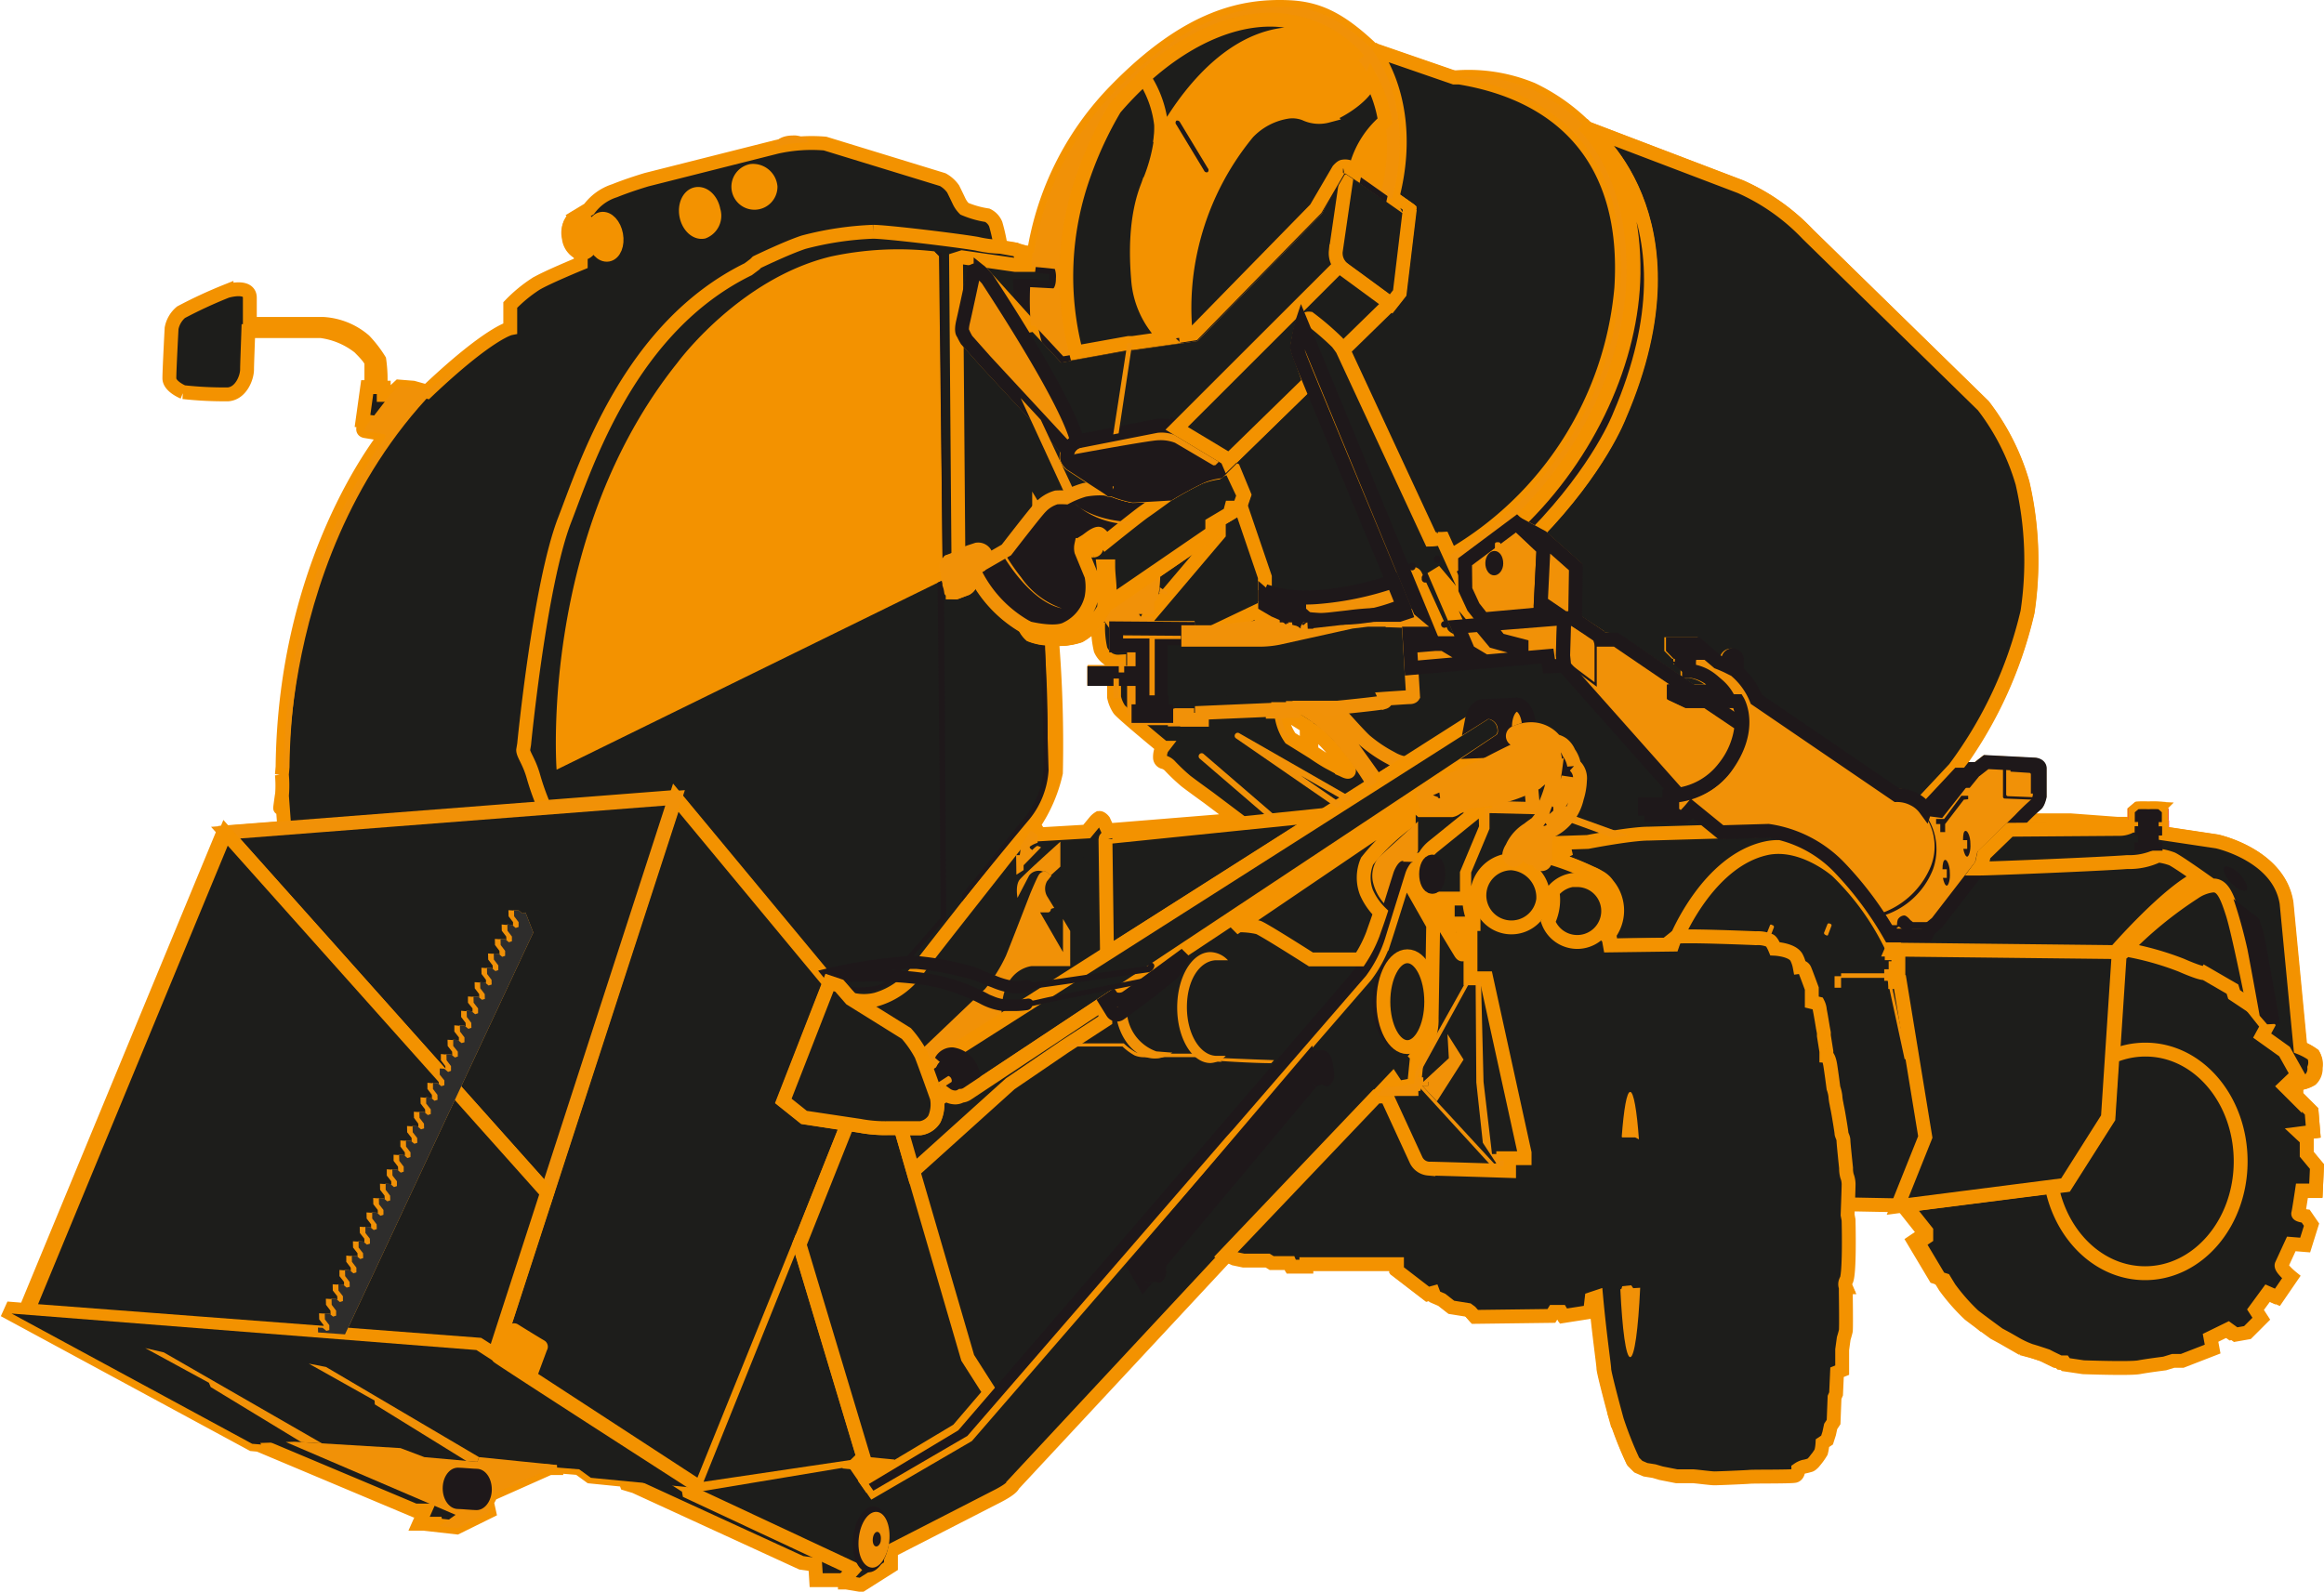 <svg id="Livello_1" data-name="Livello 1" xmlns="http://www.w3.org/2000/svg" width="59.09mm" height="40.48mm" viewBox="0 0 167.49 114.75"><defs><style>.cls-1,.cls-10,.cls-11,.cls-2{fill:#1d1d1b;}.cls-1,.cls-11,.cls-12,.cls-17{stroke:#f39200;}.cls-13,.cls-3{fill:#f19107;}.cls-12,.cls-4{fill:#f39200;}.cls-15,.cls-5,.cls-6,.cls-9{fill:none;}.cls-5{stroke:#f19108;}.cls-6{stroke:#e5177d;}.cls-14,.cls-17,.cls-7,.cls-8{fill:#1e181a;}.cls-10,.cls-8{stroke:#f19107;}.cls-11{stroke-miterlimit:10;}.cls-13,.cls-14,.cls-15{stroke:#1e181a;}.cls-16{fill:#1e1604;}.cls-18{fill:#2e2d2c;}.cls-19{fill:#f19108;}</style></defs><title>concrete mixer big</title><path class="cls-1" d="M498.57,376.75l1,0,.08-1.73-.74-.89V373l-.46-.43.93-.12-.12-1.46-1.09-1.09,0-.92a2.07,2.07,0,0,0,1.07-.29,1.09,1.09,0,0,0,.32-.85,1.19,1.19,0,0,0-.21-.93,4.58,4.58,0,0,0-.93-.51l-1-10.43c-.53-3.47-5-4.44-5-4.44l-4-.6v-.54h0a.87.87,0,0,0-.25,0v-.31l.23,0h0v-.71h0l-.22-.19,0,0h0a7,7,0,0,0-.72,0,7.14,7.14,0,0,0-.72,0h0l-.26.22h0v.7h0l.24,0v.31l-.2,0-.34,0-.25-.14-.68,0-3.36-.25h-3.69a15.92,15.92,0,0,1,1.15-1.11c.18-.11.29-.61.29-.61v-2c0-.25-.36-.28-.36-.28l-3.5-.18-.65.5h-1.57A30.52,30.52,0,0,0,478.8,335a24.85,24.85,0,0,0-.36-9.29,16.77,16.77,0,0,0-2.82-5.58L463,307.8a15,15,0,0,0-4.86-3.43L447,300.11a13.91,13.91,0,0,0-3.93-2.79,12,12,0,0,0-5.69-.85l-5.79-2c-2.4-2.29-4-3-6.15-3.08-3.14-.11-7.11.61-12.37,6a21.58,21.58,0,0,0-5.9,11.73l-1-.08-.32-.17-1.06-.12a12.74,12.74,0,0,0-.37-1.71,1.23,1.23,0,0,0-.6-.64,6.85,6.85,0,0,1-1.66-.47,2,2,0,0,1-.37-.52s-.26-.55-.44-.91a2.24,2.24,0,0,0-.75-.67l-8.48-2.6a11.59,11.59,0,0,0-3.5.24l-9.35,2.36s-1.23.36-2.32.8a3.67,3.67,0,0,0-1.84,1.32l-.89.54a1.1,1.1,0,0,0-.34.3,1.53,1.53,0,0,0-.23,1.22,1.34,1.34,0,0,0,.86,1.14l0,.72s-2.44,1-3.24,1.48a10.3,10.3,0,0,0-1.84,1.52l0,1.68s-1.51.3-6,4.56l-1-.28-1-.08-.64.6-.48,0,0-.52h-.24a9.94,9.94,0,0,0-.08-2,8.58,8.58,0,0,0-1.08-1.4,5,5,0,0,0-3-1.2c-.56,0-3.67,0-5.25,0,0-.79,0-1.5,0-1.88,0-1-1.68-.48-1.68-.48a33.53,33.53,0,0,0-3.28,1.52,2,2,0,0,0-.68,1.16s-.16,3-.16,3.6,1,1,1,1a26.77,26.77,0,0,0,3.24.16c.92-.08,1.36-1.2,1.36-1.8,0-.33.05-1.55.09-2.76h5.23a5.63,5.63,0,0,1,2.76,1.16c.5.5.88.92.88,1.16v1.72l-.3,0-.34,2.44.39.05-.31.43s-.12.21.11.25,1.17.19,1.17.19.3,0,.16.28-7.12,8.93-7.28,23.73l-.05.57h0a8.3,8.3,0,0,1-.11,2.33c-.07.4.11-.87.11-.87l.17,2.29,0,.08-4.4.34h0l-14.24,34.42-1-.08-.14.31h0L350.83,395l.65.06,0,.06,11.08,4.66.72,0-.42.95,1.61,0-.23.12,1.33.15,2.33-1.15-.15-.68.31-.58,4.2-1.87.49,0v-.13l1.61.13.84.61,2.51.25.1.28.6.18,12,5.51,1,.14.07,1.11,2.11,0,1.07.18,2.15-1.36,0-1.11,7.79-4c1-.54,1-.75,1-.75l15.36-16.5.6.27.66.14h1.74l.29.18h1.3l.11.26h1.09l0-.18h6.53v.47l2.21,1.7.4-.11.11.29.51.22.69.54,1.19.19.19.14.32.36,5.51-.07.18-.29.51,0,.18.3,1.92-.3.11-.94.33-.11c.25,2.72.58,4.93.58,5.19s.61,2.57.91,3.66a26.51,26.51,0,0,0,1.19,3l.36.36.51.22.62.1.51.15,1.12.22,1.16,0c.18,0,1.3.15,1.56.15s2.21-.08,2.54-.11,3,0,3.26-.07.25-.47.25-.47a1.36,1.36,0,0,1,.4-.19,2.59,2.59,0,0,0,.4-.1c.15,0,.4-.33.4-.33a4.78,4.78,0,0,0,.44-.62,3.3,3.3,0,0,0,.1-.65l.33-.22.15-.47.11-.51.21-.32.07-1.78.11-.25.07-1.56.37-.15,0-1.48.11-.8s.11-.36.15-.54,0-2.8,0-2.8v-.36a.54.54,0,0,1,0-.43c.11-.29,0-4.46,0-4.46l-.07-.36s0-.28,0-.64l3.63.07.61-.08.1.24,1.27,1.6v.44l-.58.39,1.54,2.58.35.11.36.59a14.45,14.45,0,0,0,1.76,2c.61.47,1.79,1.33,1.79,1.33l.61.33.68.39a6.79,6.79,0,0,0,1,.46c.31.08,1.19.38,1.19.38l.31.16.62.3h.31l.11.16,1.28.19s3.39.16,4,0,1.85-.27,1.85-.27l.62-.19.65,0,2.19-.85-.15-.81,1.27-.62.54.39.85-.15,1-1-.42-.65.88-1.2.7.31,1-1.46s-.81-.66-.69-.89l.69-1.5,1,.08.46-1.47-.42-.61s-.58-.08-.54-.19S498.57,376.75,498.57,376.75Zm-115.29-40.7s-1.26,1.19-1.48,1.3-.26,0-.37,0-.17-.32-.3-.4a1.73,1.73,0,0,0-.63-.37,1.61,1.61,0,0,0-.44,0,1.1,1.1,0,0,1-.71-.19,1.69,1.69,0,0,1-.4-.3,1.26,1.26,0,0,0-.78-.48,3.79,3.79,0,0,1-.74-.11.49.49,0,0,1-.37-.26,1.55,1.55,0,0,0-.37-.18c-.15,0-.3,0-.34-.19s-.33-.44-.33-.44l-.37,0,0-.18.37,0,0-1.33s4.38.15,7.27,2.7Zm1.23.23s-.26-1.85-3.44-3a19.39,19.39,0,0,0-5-1.23l0-1.59a35.59,35.59,0,0,1,10-16.19l1.52.19,1.85,19.44Zm7-7.78-1.18-10.45,1.48-2.66,7.78-1.48.22,13.33Zm21,22.24-.31-.68s-.2-.26-.34-.2a1.19,1.19,0,0,0-.32.29l-.56.68-3.4.2-.44-.69a10.81,10.81,0,0,0,1.62-3.75,93.44,93.44,0,0,0-.29-9.67,4.74,4.74,0,0,0,2-.2,4.15,4.15,0,0,0,1.17-1h.17a7,7,0,0,0,.17,2,1.56,1.56,0,0,0,.6.69,1.34,1.34,0,0,0,.74.17v.74h-1.77v.42h1.4v1.4a2.54,2.54,0,0,0,.37.88c.24.32,3,2.6,3,2.6l.11.17a.53.53,0,0,0-.08.15,1.51,1.51,0,0,0-.09.55.34.34,0,0,0,.29.34,1.06,1.06,0,0,1,.39.23,13.65,13.65,0,0,0,1.2,1.14c.51.39,1.62,1.19,1.62,1.19l2.11,1.59ZM424.05,336l-.83-1,.62-.3.4.12.34.25,0,.26.69.58Zm2.8,8.84-1.19-.74a3.76,3.76,0,0,1-.63-1.57.9.9,0,0,1,.8.09l1,.63Zm2.53,1.5c-.14-.05-.31-.17-.85-.45s-1.36-.86-1.36-.86l0-1.53a4.27,4.27,0,0,1,.89.71,16.57,16.57,0,0,1,1.82,2.22C429.9,346.65,429.52,346.42,429.38,346.36Zm9,.76.29,0v.33l-1.23.24-.55.1Zm-2.17.14.42.07-.81.35a.4.4,0,0,1-.07-.13Zm2.33,1.54a4.17,4.17,0,0,0-.91.34.81.81,0,0,1-.35.17l-2.21,0-.09-.08.61-.26h0s1.8-.14,3-.31Zm-2.1-.44c.63-.11,1.49-.28,2.23-.43v.18C438,348.21,437.13,348.3,436.48,348.36Z" transform="translate(-332.66 -290.88)"/><path class="cls-2" d="M425.52,319.93l-4.29,4.18,0,0h0l-.71.75a1.62,1.62,0,0,1,.57-.31h.24l.15.08.09,0h0l.56,1.21.28.62-.23.66-.07.22h0l1.72,5v1h0v0a9.58,9.58,0,0,0,3.75.45,22,22,0,0,0,5.47-1.15c-1.89-4.54-4.66-11.23-5.95-14.37Z" transform="translate(-332.66 -290.88)"/><path class="cls-3" d="M457.82,341.37h-2.26l2.59,1.75A3.32,3.32,0,0,0,457.82,341.37Z" transform="translate(-332.66 -290.88)"/><path class="cls-1" d="M433,305.13l1.09.78.13.09-.72,6h0l-.08.11-.53.68h0l0,0,0,0-3.41,3.33h0l0,0,6.36,13.69a4,4,0,0,0,.51,0l.33-.05.54,1.19a24.82,24.82,0,0,0,12.29-19.31c.58-9.24-4.3-13.95-11.66-15.17l-.38,0-5.79-2-.16-.15C433.42,296.94,434.13,300.85,433,305.13Z" transform="translate(-332.66 -290.88)"/><polygon class="cls-3" points="114.35 9.23 114.35 9.22 114.34 9.22 114.35 9.23"/><path class="cls-1" d="M449.34,320.86s-1.39,3.79-6,8.51l.4.21,2.45,2.18-.07,3.81,1.74,1.14.08.26,1.13.06,5.48,3.69h2.05a3,3,0,0,0-2.19-1.47l-.13,0h0l0-1-.52,0h0v-.37h-.37l-.28-.28,0-.28h1.71l1.53,1.31s.47.19.75.33v-.51a.31.31,0,1,1,.62,0v.87h0a5.31,5.31,0,0,1,1.41,2l10.11,6.91a2.51,2.51,0,0,1,1.24.29c.59.33.75.56.59.4l2.46-2.63A30.45,30.45,0,0,0,478.78,335a24.85,24.85,0,0,0-.36-9.29,16.83,16.83,0,0,0-2.83-5.58l-12.65-12.37a15.21,15.21,0,0,0-4.86-3.43L447,300.11C447.56,300.52,455.38,306.87,449.34,320.86Z" transform="translate(-332.66 -290.88)"/><path class="cls-1" d="M408.41,336.92a4.12,4.12,0,0,1-1.45-.27,1.77,1.77,0,0,1-.41-.56,9.08,9.08,0,0,1-3.59-3.74l-.19-.41-.23.08v.92a1.67,1.67,0,0,1-.07.2,1.38,1.38,0,0,1-.2.18l-.73.27s-.18,0-.22,0a.51.51,0,0,1-.15-.13c-.06-.17-.13-.35-.15-.43l-.09-.37-.15-.93a.38.38,0,0,1,.09-.24.54.54,0,0,1,.14-.12h0a.36.36,0,0,1,.18,0c.1,0,.14.17.14.17l.11,1a.28.28,0,0,0,.16.15.27.27,0,0,0,.12,0h0c.09,0,.08,0,.16-.12a.5.5,0,0,0,.09-.2v-.13l-.23.08-.18-22.75.44-.14,3.82.55v0l1.16,0v-.38l-.77-.34-.07-.3-.38-.11-1-.18a8.54,8.54,0,0,1-1.7-.22c-1.52-.26-6.52-.86-7.48-.86a23,23,0,0,0-5,.75c-1.22.4-3.37,1.44-3.37,1.44l-.15.15-.48.36h0c-8.55,4.19-11.67,14.05-13.22,18.05-1.81,4.64-2.93,16.19-2.93,16.19l-.07.42c0,.33.44.84.74,1.91a18.05,18.05,0,0,0,.79,2.21l9.38-.73h0l11.08,13.37,0-.05.71.23.83.95.16.1a3.69,3.69,0,0,0,1.75,0,5.52,5.52,0,0,0,3-2.15c1.2-1.6,8-10.18,8.2-10.49h0a10.81,10.81,0,0,0,1.62-3.75A91.64,91.64,0,0,0,408.41,336.92Zm-25.13-.87s-1.26,1.19-1.48,1.3-.26,0-.37,0-.17-.33-.3-.41a1.66,1.66,0,0,0-.63-.37,1.61,1.61,0,0,0-.44,0,1.08,1.08,0,0,1-.7-.19,2.65,2.65,0,0,1-.41-.29,1.23,1.23,0,0,0-.78-.49,3.79,3.79,0,0,1-.74-.11.47.47,0,0,1-.37-.26,1.76,1.76,0,0,0-.37-.18c-.15,0-.3,0-.33-.19s-.34-.44-.34-.44l-.37,0,0-.19.37,0,0-1.33s4.37.15,7.26,2.7Zm1.23.22s-.26-1.85-3.45-3a19.45,19.45,0,0,0-5-1.22l0-1.59a35.59,35.59,0,0,1,10-16.19l1.52.18,1.85,19.45Zm5-2.47-1.81-19.25.9.1,1.85,18.78Zm2-5.31-1.18-10.44,1.48-2.67,7.78-1.48.22,13.34Z" transform="translate(-332.66 -290.88)"/><path class="cls-4" d="M400.33,309.35,400,309a23.09,23.09,0,0,0-7.45.37c-6.63,1.59-11.07,7.66-11.07,7.66-10,12.49-8.71,29.34-8.71,29.34l27.84-13.66Z" transform="translate(-332.66 -290.88)"/><path class="cls-5" d="M439.94,346.48h0l-1.22.52v.42c.59-.12,1.08-.23,1.29-.29a5.68,5.68,0,0,0,2.11-.9c.14-.11.4-.44.73-.76l0-.36-.22.08c-.29.11-1,.43-1.54.72Z" transform="translate(-332.66 -290.88)"/><path class="cls-5" d="M442.74,344.61l-.05-.5a1.34,1.34,0,0,1-.4.65l.1,0Z" transform="translate(-332.66 -290.88)"/><path class="cls-5" d="M439.71,346c.11,0,1.4-.73,2.22-1.11h0l-2.28.09-.93.61v.83Z" transform="translate(-332.66 -290.88)"/><path class="cls-5" d="M443,347.49a13.73,13.73,0,0,1-4,1.09l-.36.06v.45l4.52.11Z" transform="translate(-332.66 -290.88)"/><path class="cls-5" d="M443,346.93l-.08-.8c-.18.19-.33.37-.47.49a5.94,5.94,0,0,1-2.3,1c-.25.08-.79.19-1.43.32v.19l.28-.05A11.94,11.94,0,0,0,443,346.93Z" transform="translate(-332.66 -290.88)"/><path class="cls-2" d="M411.73,360.09l.71-.46-.11-8.26s-.51.42-.81.64-2.6,2.2-2.6,2.2a1.21,1.21,0,0,0-.38.85,2.06,2.06,0,0,0,.42,1.07C409.24,356.57,411.29,359.47,411.73,360.09Z" transform="translate(-332.66 -290.88)"/><path class="cls-1" d="M412.33,351.38l.11,8.24,15.78-10-15.67,1.6c-.25.05-.22.19-.22.19v0Z" transform="translate(-332.66 -290.88)"/><path class="cls-3" d="M407.62,356.66l.59,0a.23.23,0,0,0,.18-.19c0-.08.14-.11.25-.13l-.52-.85a1.11,1.11,0,0,1,0-1.08l.32-.4-.35-.27a.49.49,0,0,0-.55.19c-.16.24-.63,1.37-.63,1.37s-1.3,3.37-1.75,4.48a11.12,11.12,0,0,1-1.51,2.4l-4.73,4.51a1.71,1.71,0,0,1,.12.23c.12.3.4,1.08.65,1.78a4.07,4.07,0,0,0,.39-.25,1.12,1.12,0,0,1,.48-1.13l-.07.05a1,1,0,0,1,.38-.39h0l4-2.52h0c-.28-3.76,2.15-3.93,2.15-3.93l2.77,0V358l-.52-.87v2.39" transform="translate(-332.66 -290.88)"/><path class="cls-1" d="M469,359.34h.34a19.78,19.78,0,0,0-4.1-5.95,8.91,8.91,0,0,0-5.15-2.66l-8.6.25c-1.33,0-4.4.6-4.4.6l-3,.1v.38l1.71,0a9.42,9.42,0,0,0-1.2.7,20.91,20.91,0,0,1,2.73,1.06,3.66,3.66,0,0,1,.56.28,1.75,1.75,0,0,1,.65.58,2.86,2.86,0,0,1,0,3.68l.16.19.08.5,4.52-.06a5.14,5.14,0,0,1,.21-.52h0s2.24-5.5,6.42-6.43c2.62-.58,5.12,1.63,5.12,1.63a19.08,19.08,0,0,1,4,5.59A.33.33,0,0,0,469,359.34Z" transform="translate(-332.66 -290.88)"/><path class="cls-6" d="M439.64,345h0l2.27-.09h0Z" transform="translate(-332.66 -290.88)"/><path class="cls-6" d="M442.05,344.9h0Z" transform="translate(-332.66 -290.88)"/><path class="cls-2" d="M439.56,341.81l2.36-.09c.49,0,.9.71.9,1.6,0,.05,0,.1,0,.14H443a2.22,2.22,0,0,1,1.2.35,2.12,2.12,0,0,1,.53.5,1.34,1.34,0,0,1,.52.22,1.43,1.43,0,0,1,.47.64,2,2,0,0,1,.39.91,1.33,1.33,0,0,1,.4,1,.41.41,0,0,1,0,.11c.62-.19,1-.34,1-.34l-4.4-6.74h-.55v.39l-8.07.53h0s0,.08-.22.08-1.75.12-1.75.12a.17.17,0,0,1-.11.24c-.11,0-1.11.16-2,.26l2.79,3.94a2.5,2.5,0,0,0,.75.24l4.75-3C438.83,342.27,439.16,341.81,439.56,341.81Z" transform="translate(-332.66 -290.88)"/><path class="cls-6" d="M442.15,344.87Z" transform="translate(-332.66 -290.88)"/><polygon class="cls-5" points="106.04 55.58 106.04 54.76 104.4 55.85 105.07 56 106.04 55.58"/><path class="cls-7" d="M426.29,335.78v-1.63a.2.2,0,0,0-.2-.19.2.2,0,0,0-.19.19v1.67Z" transform="translate(-332.66 -290.88)"/><path class="cls-1" d="M415.25,336.18h3v.31H420l3.82-1.82v-2.19l-1.72-5.05-.58,0-.1.41-1.26.75,0,.14h.34V329h0l0,.37-4.94,5.83a.87.87,0,0,0-.25.63Z" transform="translate(-332.66 -290.88)"/><path class="cls-8" d="M427.37,341.9h1.48s1.9,2.16,2.27,2.44a10.24,10.24,0,0,0,1.8,1.2,3.1,3.1,0,0,0,1.06.39l-2.08,1.31s-2-2.84-2.51-3.47A9.62,9.62,0,0,0,427.37,341.9Z" transform="translate(-332.66 -290.88)"/><path class="cls-1" d="M441.06,343.31a1.29,1.29,0,0,0-1.1-1.09.62.62,0,0,0-.38.13L400.86,367h0a.93.93,0,0,0-.38.38.82.82,0,0,1,.47-.14,1.63,1.63,0,0,1,1.39,1.38,1.17,1.17,0,0,1-.44,1.26.77.77,0,0,0,.45-.14h0l38.48-25.52A1,1,0,0,0,441.06,343.31Z" transform="translate(-332.66 -290.88)"/><path class="cls-1" d="M434.44,354.91l.08-1.9-.14.05c-.21.1-.4.71-.4.71s-1,3.24-1.49,4.74a9,9,0,0,1-1.4,2.72l-28.71,33.15-6.78,3.95-1.27-1.84.55-.55-4.61-15.34,3.46-8.68-3.1-.49-1.48-1.19,3.3-8.48-11.09-13.37-13,40h-.32l-.86-.55-.21.38,15.29,9.9.06.33L394.18,404l-.63.7,0,.27h.1l1.07.18,2.15-1.36,0-1.11,7.8-4c1-.53,1-.75,1-.75l15.36-16.5,0,0,12-12.68.37.56,1.18-.22.21-2.09a9.27,9.27,0,0,0,.68-.94,3.79,3.79,0,0,0,.37-1.75l.11-6.74Z" transform="translate(-332.66 -290.88)"/><path class="cls-9" d="M345.13,314.56a2,2,0,0,1,.68-1.16,33.53,33.53,0,0,1,3.28-1.52s1.68-.56,1.68.48-.16,4.6-.16,5.2-.44,1.72-1.36,1.8a26.77,26.77,0,0,1-3.24-.16s-1-.48-1-1S345.13,314.56,345.13,314.56Z" transform="translate(-332.66 -290.88)"/><polygon class="cls-10" points="39.42 86 16.25 60.03 48.65 57.52 39.42 86"/><polygon class="cls-1" points="35.7 97.48 35.36 97.48 34.51 96.94 2.01 94.47 16.25 60.04 39.42 86 35.7 97.48"/><polygon class="cls-2" points="34.33 97.33 0.83 94.7 18.17 104.09 18.82 104.14 18.75 104.03 21.23 103.95 28.87 104.41 30.57 105.05 34.4 105.41 34.52 105.06 40.14 105.64 40.14 105.8 41.74 105.93 42.58 106.54 49.62 107.22 34.33 97.33"/><path class="cls-11" d="M485.86,359.34a21.09,21.09,0,0,1,4,1.12c1.58.69,1.7.57,1.7.57l2,1.16.12.39,1.38.92,1.12,1.35-.39.69,1.62,1.16.93,1.65-.89.85,1.81,1.81.12,1.46-.93.12.46.43v1.07l.74.89-.08,1.73-1,0s-.23,1.54-.27,1.66.54.19.54.19l.42.61-.46,1.47-1-.08-.69,1.5c-.12.23.69.89.69.89l-1,1.46-.7-.31-.88,1.2.42.65-1,1-.85.15-.54-.39-1.27.62.15.81-2.19.85-.65,0-.62.19s-1.2.15-1.85.27-4,0-4,0l-1.28-.19-.11-.16h-.31l-.62-.3-.31-.16s-.88-.3-1.19-.38a6.79,6.79,0,0,1-1-.46l-.68-.39-.61-.33s-1.18-.86-1.79-1.33a14.45,14.45,0,0,1-1.76-2l-.36-.59-.35-.11-1.54-2.58.58-.39v-.44l-1.27-1.6-.12-.27,11.49-1.46,3.07-4.86.77-11.73.23-.17Z" transform="translate(-332.66 -290.88)"/><path class="cls-12" d="M375.3,307.68c.13.72-.13,1.36-.58,1.44s-.92-.42-1.05-1.14.13-1.35.58-1.44S375.17,307,375.3,307.68Z" transform="translate(-332.66 -290.88)"/><path class="cls-12" d="M377.06,307.8c.13.71-.13,1.36-.58,1.44s-.92-.43-1.05-1.14.13-1.36.58-1.44S376.93,307.09,377.06,307.8Z" transform="translate(-332.66 -290.88)"/><path class="cls-12" d="M384.08,306.05a1.24,1.24,0,0,1-.73,1.54c-.54.1-1.09-.43-1.23-1.18s.19-1.45.73-1.54S383.94,305.29,384.08,306.05Z" transform="translate(-332.66 -290.88)"/><path class="cls-12" d="M388.19,304.35a1.16,1.16,0,1,1-1.37-1.15A1.27,1.27,0,0,1,388.19,304.35Z" transform="translate(-332.66 -290.88)"/><path class="cls-7" d="M396.74,402c-.14,1.31-.84,2.3-1.55,2.23s-1.19-1.2-1.05-2.51.83-2.31,1.55-2.23S396.88,400.69,396.74,402Z" transform="translate(-332.66 -290.88)"/><path class="cls-4" d="M394.88,396l-11.52,1.71,6.87-17.06-.2-.83-7.11,17.59-11.48-7.48.63-1.7a.52.52,0,0,0-.19-.71c-.5-.29-1.93-1.18-1.93-1.18a.52.52,0,0,0-.7.22c-.11.21-.7,1.74-.7,1.74s.11.22-.08.26-.52.26-.22.52,14,9.07,14,9.07l.05.33,1-.1,11-1.83Z" transform="translate(-332.66 -290.88)"/><path class="cls-1" d="M402.4,388.77l-4.83-16.56h-.8a9.37,9.37,0,0,1-2.15-.17l-.88-.13-3.46,8.69,4.61,15.33-.43.42,1.66.16-1,1.16.12.17,6.45-3.86,2.31-2.7Z" transform="translate(-332.66 -290.88)"/><path class="cls-7" d="M433.73,353s-.3-.07-.64.76c0,0-.87,2.84-1.46,4.48a13.38,13.38,0,0,1-1.64,2.88l-17.78,20.7,0,0L401.72,394l-6.45,3.87.33.48,6.78-3.95,18.67-21.57.47-.52,9.59-11.08a9.18,9.18,0,0,0,1.38-2.71c.47-1.53,1.46-4.7,1.46-4.7a2.25,2.25,0,0,1,.4-.73l.15-.07h0Z" transform="translate(-332.66 -290.88)"/><path class="cls-11" d="M465.89,378.83l-.07-.36s.07-1.82.07-2.11a1.64,1.64,0,0,0-.11-.69,2,2,0,0,1-.07-.58s-.19-1.81-.19-2-.14-.39-.14-.5-.22-1.45-.29-1.78-.07-.36-.07-.36a3.53,3.53,0,0,1-.08-.55,2.68,2.68,0,0,0-.14-.58s-.11-.87-.22-1.59-.29-.73-.29-.73l0-.32-.18-1.13,0-.21-.07-.37s-.14-.87-.22-1.27a1.26,1.26,0,0,0-.13-.47l-.45-.11,0-.5v-.47s-.4-1.09-.51-1.35a.34.34,0,0,0-.36-.21,2.52,2.52,0,0,0-.22-.66c-.29-.59-1.56-.65-1.56-.65s-.21-.51-.37-.59a2.2,2.2,0,0,0-1-.17s-5.6-.24-5.8-.08a5.14,5.14,0,0,0-.22.54l-4.51.06-.09-.5-.16-.18a2.89,2.89,0,0,0,.68-1.86,2.85,2.85,0,0,0-.66-1.83,1.75,1.75,0,0,0-.65-.58,4.07,4.07,0,0,0-.55-.28,19,19,0,0,0-4.33-1.46,9.65,9.65,0,0,0-1.29-.08h-.08a3.24,3.24,0,0,0-3,3.43,3.79,3.79,0,0,0,.3,1.47v.33h-.22v3.91h1.14l2.76,12.59v.38H441V375h.42l0,.3s-4.93-.16-5.81-.17a1.09,1.09,0,0,1-.91-.66l-2.09-4.54h-.76L421,381.33l.62.29.66.14h1.74l.29.18h1.3l.11.26h1.09l0-.18h6.53v.47l2.21,1.7.4-.11.11.29.51.22.69.54,1.19.19.19.14.32.36,5.51-.07.18-.29.51,0,.18.3,1.92-.3.11-.94.33-.11c.25,2.72.58,4.93.58,5.19s.61,2.57.91,3.66a26.51,26.51,0,0,0,1.19,3l.36.36.51.22.62.1.51.15,1.12.22,1.16,0c.18,0,1.3.15,1.56.15s2.21-.08,2.54-.11,3,0,3.26-.07.25-.47.25-.47a1.36,1.36,0,0,1,.4-.19,2.59,2.59,0,0,0,.4-.1c.15,0,.4-.33.4-.33a4.78,4.78,0,0,0,.44-.62,3.3,3.3,0,0,0,.1-.65l.33-.22.15-.47.11-.51.21-.32.07-1.78.11-.25.07-1.56.37-.15,0-1.48.11-.8s.11-.36.15-.54,0-2.8,0-2.8v-.36a.54.54,0,0,1,0-.43C466,383,465.89,378.83,465.89,378.83Z" transform="translate(-332.66 -290.88)"/><path class="cls-1" d="M443.88,355.74a2.31,2.31,0,1,1-2.29-2.62A2.46,2.46,0,0,1,443.88,355.74Z" transform="translate(-332.66 -290.88)"/><path class="cls-1" d="M446.32,354.3a2.24,2.24,0,0,0-1.77.88,3.31,3.31,0,0,1,.05.55,3.68,3.68,0,0,1-.36,1.6,2.23,2.23,0,1,0,2.08-3Z" transform="translate(-332.66 -290.88)"/><polygon class="cls-9" points="102.16 77.67 105.95 70.77 106.35 70.77 106.4 78.02 106.87 82.38 107.93 84.01 108 84.23 102.5 78.27 102.94 78.27 102.94 78 102.58 77.99 102.58 77.67 102.16 77.67"/><path class="cls-7" d="M435.81,363.1c0,2-.95,3.62-2.12,3.62s-2.12-1.63-2.12-3.62.95-3.62,2.12-3.62S435.81,361.1,435.81,363.1Z" transform="translate(-332.66 -290.88)"/><path class="cls-1" d="M439.71,349.11h-.3L436,351.87a2.64,2.64,0,0,0-.94,1.43,3.39,3.39,0,0,0,.3,1.87c.29.69,2.56,4.39,2.56,4.39s.2.35.2-.1,0-2,0-2h-.79A.48.48,0,0,1,437,357v-.89h-.79v-.45h2.17v-1.82l1.38-3.3Z" transform="translate(-332.66 -290.88)"/><path class="cls-1" d="M427.14,360.05h3.53a9.38,9.38,0,0,0,.94-1.84c.12-.36.31-.86.53-1.54a4.61,4.61,0,0,1-1-1.45,3,3,0,0,1,.05-2.26,15.1,15.1,0,0,1,3-2.86v-.84l-12.28,8.33a6.09,6.09,0,0,1,1.43.15C423.74,357.88,427.14,360.05,427.14,360.05Z" transform="translate(-332.66 -290.88)"/><path class="cls-3" d="M432,352.71a2.18,2.18,0,0,0-.4,1.72,3.49,3.49,0,0,0,.8,1.57c.36-1.17.71-2.27.71-2.27.34-.83.64-.78.64-.78l.8.06-.06,0,.06,0,.31-.79,0-2.12Z" transform="translate(-332.66 -290.88)"/><path class="cls-3" d="M420.48,367h-.13c-1.19,0-2.15-1.56-2.15-3.51s.91-3.3,2.05-3.38h.91a1.8,1.8,0,0,0-1.26-.59c-1.32,0-2.4,1.78-2.4,4s1.08,4,2.4,4A1.65,1.65,0,0,0,421,367Z" transform="translate(-332.66 -290.88)"/><path class="cls-3" d="M416,366.68a3.21,3.21,0,0,1-2.13-3.07l-.48.34a.4.4,0,0,1-.31.07c.26,1.81,1.42,3.17,2.8,3.17a2.19,2.19,0,0,0,1.27-.42l-1.14-.09Z" transform="translate(-332.66 -290.88)"/><path class="cls-3" d="M413.34,363a1.06,1.06,0,0,0,.44-.11l.08,0A4.64,4.64,0,0,1,414,362l-.95.63a2.11,2.11,0,0,0,0,.25A1.19,1.19,0,0,0,413.34,363Z" transform="translate(-332.66 -290.88)"/><path class="cls-7" d="M402.34,368.61a1.63,1.63,0,0,0-1.39-1.38c-.58,0-.95.54-.88,1.23l.68-.44h0a.41.41,0,0,1,.25-.08.84.84,0,0,1,.73.73.61.61,0,0,1-.2.64h0l-.71.45a1.18,1.18,0,0,0,.66.22C402.1,370,402.48,369.38,402.34,368.61Z" transform="translate(-332.66 -290.88)"/><path class="cls-13" d="M401.74,368.67a.85.85,0,0,0-.73-.73.45.45,0,0,0-.26.08h0l-1.07.69c.25.7.46,1.31.46,1.31a.81.81,0,0,1,0,.16.38.38,0,0,0,.15-.09l1.21-.78h0A.63.63,0,0,0,401.74,368.67Z" transform="translate(-332.66 -290.88)"/><path class="cls-13" d="M402.79,368.39a1.77,1.77,0,0,0-1.5-1.5.89.89,0,0,0-.8.48.78.78,0,0,1,.46-.14,1.63,1.63,0,0,1,1.39,1.38,1.16,1.16,0,0,1-.45,1.28C402.54,369.86,402.94,369.2,402.79,368.39Z" transform="translate(-332.66 -290.88)"/><path class="cls-14" d="M440,342.22a1.29,1.29,0,0,1,1.1,1.09,1,1,0,0,1-.23.91l-1.19.8,2.28-.1h0l.36-.16a1.47,1.47,0,0,0,.43-.78,2.79,2.79,0,0,0-.57.16l-.06,0a.24.24,0,0,1-.34-.11.24.24,0,0,1,.11-.33,2.62,2.62,0,0,1,.94-.26v-.15c0-.89-.4-1.61-.89-1.61l-2.36.1c-.4,0-.73.46-.85,1.09l.87-.55A.65.65,0,0,1,440,342.22Z" transform="translate(-332.66 -290.88)"/><path class="cls-13" d="M442,344.91h0l.35-.15a1.53,1.53,0,0,0,.42-.78,2.79,2.79,0,0,0-.57.16l-.06,0a.24.24,0,0,1-.34-.11.24.24,0,0,1,.11-.33,2.62,2.62,0,0,1,.94-.26v-.16c0-.87-.4-1.59-.87-1.59s-.85.7-.85,1.59S441.48,344.91,442,344.91Z" transform="translate(-332.66 -290.88)"/><path class="cls-1" d="M402.36,369.74h0a.88.88,0,0,1-.43.14.81.81,0,0,1-.44.12,1.15,1.15,0,0,1-.65-.22l-.5.32a.35.35,0,0,1-.16.08,2.39,2.39,0,0,1-.21,1.4,1.4,1.4,0,0,1-1,.65h-1.39l.89,3.09h0v0l7-6.31,3.9-2.66h0l2.95-1.92,0-1.3Z" transform="translate(-332.66 -290.88)"/><path class="cls-2" d="M405,356.06a.87.87,0,0,1,0-.76.55.55,0,0,0-.32-.07.72.72,0,0,0-.58.25s-5.13,6.7-6.1,7.53a4.19,4.19,0,0,1-2.31.94l2.3,1.44s.28.32.56.7c.33-.31,2.13-2,3.49-3.27a10.65,10.65,0,0,0,2.49-3.22l1.27-3.33S405.23,356.35,405,356.06Z" transform="translate(-332.66 -290.88)"/><path class="cls-3" d="M406.83,354a.85.85,0,0,1,1-.28l.06,0a.52.52,0,0,1,.15,0l.35.27.69-.63v-1.8s-2.57,2.31-2.92,2.72-.17,1.33-.17,1.33Z" transform="translate(-332.66 -290.88)"/><path class="cls-3" d="M405.91,353.94l.52-.33,0-.35,1.26-1.29s-.21-.12-.3-.1a1.71,1.71,0,0,0-.33.29s-.28-.15-.16-.26a1.92,1.92,0,0,1,.54-.26l0-.54-.49-.35-.75,1.12v.29c0,.09-.05.37-.05.37l-.26,0Z" transform="translate(-332.66 -290.88)"/><path class="cls-13" d="M406.22,312.29a1.2,1.2,0,0,0,.67.58l.06-1.37-.77,0Z" transform="translate(-332.66 -290.88)"/><path class="cls-3" d="M363.4,319.08l-1-.28-1-.08-.55.52-1.65,2.14-.24.34s-.12.21.11.25l1.17.2s.3,0,.16.27-7.12,8.93-7.28,23.73l-.07.09h.43s-.49-20.83,15.84-31.72h0" transform="translate(-332.66 -290.88)"/><path class="cls-7" d="M393.38,362.21c2.42.48,3.36-.38,3.36-.38l4.11-4.77-.31-47.93L400,309l.38.33.22,23.38-.37.18.24,24.13-4.11,4.72s-.59.52-3.13.24Z" transform="translate(-332.66 -290.88)"/><path class="cls-7" d="M407.87,346.28a6.29,6.29,0,0,1-1.62,3.85L402,355.36l0,.5s3.14-3.89,4.83-5.89a6.2,6.2,0,0,0,1.4-3.55l-.27-9.53-.36,0C407.68,338.28,407.92,345.1,407.87,346.28Z" transform="translate(-332.66 -290.88)"/><polygon class="cls-3" points="24.86 96.2 38.43 67.23 37.87 65.79 37.65 65.86 37.38 65.64 37.04 65.62 36.98 65.64 36.64 65.62 36.65 66.06 36.97 66.48 36.97 66.74 36.9 66.68 36.56 66.65 36.49 66.68 36.15 66.65 36.16 67.1 36.48 67.52 36.49 67.78 36.41 67.71 36.07 67.69 36 67.71 35.66 67.69 35.67 68.13 35.99 68.55 36 68.83 35.92 68.76 35.58 68.74 35.51 68.76 35.17 68.74 35.18 69.18 35.5 69.6 35.51 69.86 35.43 69.79 35.09 69.77 35.03 69.79 34.69 69.77 34.7 70.22 35.02 70.64 35.02 70.89 34.94 70.83 34.6 70.81 34.54 70.83 34.2 70.81 34.21 71.25 34.53 71.67 34.53 71.92 34.46 71.86 34.12 71.84 34.05 71.86 33.72 71.84 33.72 72.29 34.05 72.7 34.05 72.96 33.97 72.9 33.63 72.87 33.56 72.9 33.23 72.87 33.23 73.32 33.55 73.74 33.56 74.01 33.48 73.95 33.14 73.92 33.08 73.95 32.74 73.92 32.74 74.37 33.07 74.79 33.07 75.04 33 74.98 33 74.98 32.99 74.98 32.66 74.96 32.59 74.98 32.59 74.98 32.59 74.98 32.25 74.96 32.26 75.41 32.58 75.82 32.59 76.08 32.51 76.02 32.17 75.99 32.1 76.02 31.77 75.99 31.77 76.44 32.09 76.86 32.1 77.11 32.02 77.05 31.69 77.03 31.62 77.05 31.28 77.03 31.29 77.48 31.61 77.89 31.62 78.15 31.54 78.09 31.2 78.06 31.13 78.09 30.8 78.06 30.8 78.51 31.12 78.93 31.13 79.2 31.05 79.14 30.71 79.11 30.64 79.14 30.3 79.11 30.31 79.56 30.63 79.98 30.64 80.23 30.56 80.17 30.22 80.15 30.16 80.17 29.82 80.15 29.83 80.59 30.14 81.01 30.15 81.27 30.07 81.2 29.73 81.18 29.67 81.2 29.33 81.18 29.34 81.63 29.66 82.04 29.66 82.3 29.59 82.24 29.25 82.22 29.18 82.24 28.85 82.22 28.85 82.66 29.17 83.08 29.18 83.34 29.1 83.27 28.76 83.25 28.69 83.27 28.36 83.25 28.36 83.69 28.68 84.11 28.69 84.39 28.61 84.32 28.27 84.3 28.2 84.32 27.87 84.3 27.87 84.75 28.19 85.16 28.2 85.42 28.13 85.36 28.12 85.36 28.12 85.36 27.79 85.34 27.72 85.36 27.72 85.36 27.72 85.36 27.38 85.34 27.39 85.78 27.71 86.2 27.72 86.46 27.64 86.39 27.3 86.37 27.23 86.39 26.89 86.37 26.9 86.82 27.22 87.23 27.23 87.49 27.15 87.43 26.82 87.41 26.75 87.43 26.41 87.41 26.42 87.85 26.74 88.27 26.74 88.53 26.66 88.46 26.33 88.44 26.26 88.46 25.92 88.44 25.93 88.89 26.25 89.3 26.26 89.58 26.17 89.51 25.84 89.49 25.77 89.51 25.43 89.49 25.44 89.94 25.76 90.35 25.76 90.61 25.69 90.55 25.35 90.52 25.28 90.55 24.95 90.52 24.95 90.97 25.27 91.39 25.28 91.64 25.2 91.58 24.86 91.56 24.8 91.58 24.46 91.56 24.46 92 24.79 92.42 24.79 92.67 24.71 92.61 24.38 92.59 24.31 92.61 23.97 92.59 23.98 93.04 24.3 93.45 24.31 93.71 24.23 93.65 23.89 93.63 23.82 93.65 23.48 93.63 23.49 94.07 23.81 94.49 23.82 94.77 23.73 94.7 23.4 94.68 23.33 94.7 22.99 94.68 23 95.12 23.32 95.54 23.33 95.8 23.25 95.73 22.91 95.71 22.85 95.73 22.51 95.71 22.52 96.03 24.86 96.2"/><polygon class="cls-3" points="39.64 105.89 40.13 105.93 40.13 105.62 34.52 105.05 34.4 105.39 30.58 105.05 28.86 104.4 21.23 103.94 20.59 103.96 32.83 109.21 31.84 109.91 31.84 109.9 31.62 110.01 31.63 110.02 32.95 110.17 35.28 109.02 35.13 108.34 35.44 107.76 39.64 105.89"/><polygon class="cls-3" points="27.01 101.25 26.99 100.97 22.25 98.31 23.49 98.55 34.52 105.05 34.4 105.39 33.61 105.33 27.01 101.25"/><polygon class="cls-3" points="10.46 97.19 11.8 97.5 23.2 104.06 21.71 103.97 15.18 100 15.05 99.69 10.46 97.19"/><path class="cls-3" d="M449.58,372.88h.93l.27.14c-.15-2.09-.38-3.42-.63-3.42s-.46,1.25-.61,3.24Z" transform="translate(-332.66 -290.88)"/><path class="cls-3" d="M450.37,383.75l-.15-.21-.64.07-.07.21h-.07c.14,2.92.4,4.9.71,4.9s.58-2,.72-5Z" transform="translate(-332.66 -290.88)"/><path class="cls-8" d="M421.57,324.72l-.25-.12h-.23a1.76,1.76,0,0,0-.58.31,5,5,0,0,0-1.26.34,25.51,25.51,0,0,0-2.32,1.26s-2.28.13-2.62.13a7.72,7.72,0,0,1-1.46-.44l-.61-.1a6.19,6.19,0,0,0-1.43.1,7.13,7.13,0,0,0-1.33.54,6.43,6.43,0,0,0-.69,0,2.5,2.5,0,0,0-1.13.69c-.34.33-2.47,3.1-2.47,3.1l-1.48.85v0c0-.16,0-.29,0-.29s0-.13-.05-.29c0,0,0-.06-.14-.18a.59.59,0,0,0-.45-.12l0,0-.33.11-.19.06-.26.1a.41.41,0,0,0-.26.39l.06,1.11c0,.18-.16.38-.24.38a.3.3,0,0,1-.28-.19l-.1-.93c0-.19-.15-.25-.31-.19l-.05,0a.38.38,0,0,0-.23.4l.09.6c0,.16.07.4.11.54l0,.12a3.44,3.44,0,0,0,.14.39.31.31,0,0,0,.39.18l.71-.27a.53.53,0,0,0,.28-.4v-.28c0-.16,0-.44,0-.61v-.25a.47.47,0,0,1,.28-.4.21.21,0,0,1,.3.19l0,.16-.36.21h0l.18.41a9.14,9.14,0,0,0,3.59,3.74,1.9,1.9,0,0,0,.41.56,4,4,0,0,0,1.43.27h0v0a4.75,4.75,0,0,0,2-.2,3.66,3.66,0,0,0,.89-.69c.11-.13.22-.23.28-.31a6.37,6.37,0,0,0,.83-1.22l8-5.48v-.27h-.34l0-.13,1.26-.75.1-.41.58,0,.3-.88Z" transform="translate(-332.66 -290.88)"/><path class="cls-7" d="M415.48,361.23a.55.55,0,0,1-.16.1l-.1.05-7,1.39c-.5.11-.85.2-1.14.25a.41.41,0,0,0-.4-.14,4.43,4.43,0,0,1-.72.05l-.86,0a2.85,2.85,0,0,1-.81-.21l-.32-.13-.11-.06a14,14,0,0,0-4-1.41,21.6,21.6,0,0,0-3-.3,12.22,12.22,0,0,1,1.39-.09h.43a21.3,21.3,0,0,1,2.82.46c.4.09.73.18,1,.25l.29.1.09,0h0c.15.07.65.3,1.25.52a5.88,5.88,0,0,0,1.71.45,9,9,0,0,0,.91-.08.45.45,0,0,0,.35-.27c1.79-.23,4.72-.68,4.73-.68l3.56-.5.05,0a.59.59,0,0,0,.41-.43.23.23,0,0,0-.18-.26.23.23,0,0,0-.26.19l-.05.05-.06,0h0l-3.54.51-2.71.4-2,.27a.43.43,0,0,0-.4-.17c-.4.05-.72.08-.81.08a5.52,5.52,0,0,1-1.4-.39c-.56-.21-1.08-.44-1.17-.49a4.08,4.08,0,0,0-.55-.19,21.28,21.28,0,0,0-4-.75l-.5,0a36.91,36.91,0,0,0-6.6,1.06l.7.86h0l0,0,.09,0c.69,0,1.71-.08,2.83-.08a26.41,26.41,0,0,1,4.38.31,13.69,13.69,0,0,1,2.68.82c.34.14.6.27.78.36l.27.14h0a4.56,4.56,0,0,0,1.61.5l.9,0h0a6.22,6.22,0,0,0,.85-.07.46.46,0,0,0,.34-.29l1.15-.26,7-1.39h0a1.67,1.67,0,0,0,.44-.26.23.23,0,0,0,0-.31A.22.22,0,0,0,415.48,361.23Z" transform="translate(-332.66 -290.88)"/><path class="cls-13" d="M412.82,362.8s.11.15.52.15a1.06,1.06,0,0,0,.44-.11c.18-.09,4.34-3.15,4.34-3.15l-.26.37-.56.82c-.22.33-3.6,2.87-3.92,3.07a.37.37,0,0,1-.54-.09l-.47-.76Z" transform="translate(-332.66 -290.88)"/><path class="cls-7" d="M427.21,368.28a1,1,0,0,0,.11.5c.07.12.14.16.23.16h0a.29.29,0,0,0,.17-.08,1.25,1.25,0,0,1-.15-.28h-.13C427.36,368.58,427.27,368.46,427.21,368.28Z" transform="translate(-332.66 -290.88)"/><path class="cls-7" d="M415.79,383.24a.58.58,0,0,1-.3.13h0c-.37,0-.56-.41-.56-.88v-.15a2.19,2.19,0,0,1,.19-.67c.06-.22.17-.37.28-.37h.05a.52.52,0,0,1,.23-.1h0l.12,0,.13,0c.35,0,.61.36.72.83a1.06,1.06,0,0,1,0,.19l10.95-13.07h-.09c-.38,0-.57-.42-.57-.89,0,0,0-.1,0-.15a1.94,1.94,0,0,1,.19-.67c.06-.22.16-.37.28-.37h.05l0,0-.23-.81-13.45,15.83L415,384.2l.79-.94Z" transform="translate(-332.66 -290.88)"/><path class="cls-7" d="M416.44,382.08a1.09,1.09,0,0,0-.33-.59,1.22,1.22,0,0,1,.13.59v.16h0a1.75,1.75,0,0,1-.3.83l0,0,.52-.63h0A1.69,1.69,0,0,0,416.44,382.08Z" transform="translate(-332.66 -290.88)"/><path class="cls-7" d="M415.36,382.79c-.1,0-.19-.12-.25-.3a1,1,0,0,0,.11.5c.07.11.14.16.23.16h0a.29.29,0,0,0,.17-.08,1.25,1.25,0,0,1-.15-.28Z" transform="translate(-332.66 -290.88)"/><path class="cls-7" d="M415.73,382.79l.06.11s0-.08.07-.13l-.06,0h-.07Z" transform="translate(-332.66 -290.88)"/><path class="cls-7" d="M428.75,367.82c-.11-.47-.37-.82-.72-.83l-.13,0-.12,0h0c-.4.06-.68.57-.74,1.14,0,.05,0,.1,0,.15,0,.47.19.87.56.89h0a.58.58,0,0,0,.3-.13.61.61,0,0,0,.34.14h0a.35.35,0,0,0,.17,0,.92.92,0,0,0,.4-.88A1.63,1.63,0,0,0,428.75,367.82Zm-.86.87a1.3,1.3,0,0,1-.17-.41,1.55,1.55,0,0,1,0-.37.84.84,0,0,1,.22-.65.33.33,0,0,1,.11.12,1,1,0,0,1,.11.49.61.61,0,0,1,0,.14h0A1.37,1.37,0,0,1,427.89,368.69Zm-.32.25h0c-.08,0-.15,0-.22-.16a.88.88,0,0,1-.11-.5v-.13a1.31,1.31,0,0,1,.38-.86,1.35,1.35,0,0,0-.13.62,1.73,1.73,0,0,0,.28.95A.29.29,0,0,1,427.57,368.94Zm.74,0-.08,0a.28.28,0,0,1-.19-.09,1.65,1.65,0,0,0,.29-.83h0a.86.86,0,0,0,0-.16,1.35,1.35,0,0,0-.13-.59,1,1,0,0,1,.32.59,1.73,1.73,0,0,1,.05.38A.76.76,0,0,1,428.31,368.93Z" transform="translate(-332.66 -290.88)"/><path class="cls-15" d="M428.22,367.83c0,.42-.14.75-.32.75s-.32-.33-.32-.75.14-.74.32-.74S428.22,367.42,428.22,367.83Z" transform="translate(-332.66 -290.88)"/><path class="cls-15" d="M427.9,367.09h-.44c-.18,0-.32.33-.32.74s.14.75.32.75h.44c.18,0,.33-.34.33-.75S428.08,367.09,427.9,367.09Z" transform="translate(-332.66 -290.88)"/><path class="cls-7" d="M416.65,382c-.11-.48-.37-.83-.72-.84l-.13,0-.12,0h0c-.41.06-.69.56-.75,1.13v.15c0,.47.19.87.56.89h0a.58.58,0,0,0,.3-.13.54.54,0,0,0,.34.14h0a.33.33,0,0,0,.17,0,.92.92,0,0,0,.4-.88A1.51,1.51,0,0,0,416.65,382Zm-.86.86a1.12,1.12,0,0,1-.16-.4,1.73,1.73,0,0,1-.05-.38.82.82,0,0,1,.23-.65.32.32,0,0,1,.1.12,1,1,0,0,1,.11.5v.13h0A1.48,1.48,0,0,1,415.79,382.9Zm-.32.25h0c-.09,0-.16,0-.23-.16a1,1,0,0,1-.11-.5.57.57,0,0,1,0-.13,1.22,1.22,0,0,1,.38-.86,1.35,1.35,0,0,0-.14.62,2.18,2.18,0,0,0,.05.43,1.7,1.7,0,0,0,.23.53A.34.34,0,0,1,415.47,383.15Zm.74,0-.08,0a.34.34,0,0,1-.19-.08,1.73,1.73,0,0,0,.3-.84h0v-.15a1.17,1.17,0,0,0-.13-.59,1.05,1.05,0,0,1,.33.59,1.55,1.55,0,0,1,0,.37C416.49,382.81,416.35,383.09,416.21,383.14Z" transform="translate(-332.66 -290.88)"/><path class="cls-15" d="M416.13,382.05c0,.41-.15.74-.33.74s-.32-.33-.32-.74.14-.75.32-.75S416.13,381.63,416.13,382.05Z" transform="translate(-332.66 -290.88)"/><path class="cls-15" d="M415.81,381.3h-.45c-.17,0-.32.33-.32.74s.15.75.32.75h.45c.17,0,.32-.34.32-.75S416,381.3,415.81,381.3Z" transform="translate(-332.66 -290.88)"/><path class="cls-3" d="M416.07,332l-1.69,1.16a.59.59,0,0,0,.12.28,9,9,0,0,0,.92.83s.52.22.72-.42a9.41,9.41,0,0,0,.14-1.64A.38.38,0,0,0,416.07,332Z" transform="translate(-332.66 -290.88)"/><path class="cls-5" d="M434.17,335.65l-1.75-.06s-.89,0-1.23,0l-1.16.14-5.28,1.17a6.41,6.41,0,0,1-1.22.14l-5.27-.05v-.83H413.1v1.22h1.29v2h-2.87v.42h2.87v2.1h.3v.76h2.45v-.19l.19,0v.28h.47v-.31h.42l0,.33h1.06v-.5l5.11-.22v.14h.39V342h.8v.14h.26v-.22h3s3.38-.33,3.58-.42a.18.18,0,0,0,.11-.25s1.58-.11,1.75-.11.22-.08.22-.08Z" transform="translate(-332.66 -290.88)"/><polygon class="cls-5" points="82.59 44.95 81.93 44.95 81.47 44.24 80.64 44.88 79.97 44.05 79.78 44.18 80.57 45.3 82.59 45.3 82.59 44.95"/><path class="cls-5" d="M414.5,333.45a.35.35,0,0,1-.05-.08L413,334.45a2.23,2.23,0,0,0-.17-.22l-.27.19.75.84.72-.56-.14-.3.17-.11.28.36h1l0-.4A9.26,9.26,0,0,1,414.5,333.45Z" transform="translate(-332.66 -290.88)"/><path class="cls-3" d="M416.24,333.22c0,.15,0,.3-.05.42a.43.43,0,0,1,.2,0,2.53,2.53,0,0,1,.29.14l.16-.18Z" transform="translate(-332.66 -290.88)"/><path class="cls-13" d="M413.1,336.18v1.23H415v2h-3.47v.42H415v1.68h1.38v-4.06h1.89v-1.23Zm3.27,5.57H415v.41h-.29v.34h2v-.34h-.3Z" transform="translate(-332.66 -290.88)"/><path class="cls-2" d="M432.52,335.6h-.1s-.89,0-1.23,0l-1.16.14-5.28,1.17a6.41,6.41,0,0,1-1.22.14l-5.27-.05v.39H416.8l0,3.65,7.08-.06,8.66-.26Z" transform="translate(-332.66 -290.88)"/><path class="cls-3" d="M428.69,344.2a22.76,22.76,0,0,1,2.54,3.47l.66-.43s-2-2.84-2.51-3.47a9.72,9.72,0,0,0-2-1.87h-1.22l-.28.22A10.6,10.6,0,0,1,428.69,344.2Z" transform="translate(-332.66 -290.88)"/><path class="cls-3" d="M424.27,350l.55-.05a.19.19,0,0,0-.07-.11l-5.33-4.59a.21.21,0,0,0-.31,0,.22.22,0,0,0,0,.31Z" transform="translate(-332.66 -290.88)"/><path class="cls-3" d="M429,349.12l.4-.26-3-2.07,3.3,1.89.42-.27-8.15-4.67a.21.21,0,0,0-.29.07.21.21,0,0,0,.06.3Z" transform="translate(-332.66 -290.88)"/><rect class="cls-3" x="80.25" y="48.92" width="0.39" height="1.42"/><rect class="cls-3" x="80.63" y="47.74" width="0.39" height="0.74"/><path class="cls-3" d="M425,342.56l-.26,0a4,4,0,0,0,.59,1.57l.27-.08A3.54,3.54,0,0,1,425,342.56Z" transform="translate(-332.66 -290.88)"/><path class="cls-1" d="M412.37,329.93s-.34-.54-.52-.57-.57.26-.57.26l.36.54s.15.38-.18.41a.33.33,0,0,1-.26-.1l-.34-.55-.16.1s-.05,0-.11.15a1.07,1.07,0,0,0,0,.45l.73,1.77a4.19,4.19,0,0,1,0,1.6,3.32,3.32,0,0,1-1.8,2.22c-.89.48-3-.1-3-.1a1.79,1.79,0,0,0,.41.55,4,4,0,0,0,1.43.27h0v0a4.92,4.92,0,0,0,2-.2,3.93,3.93,0,0,0,.89-.69c.11-.14.22-.24.28-.31a6,6,0,0,0,.7-1c0-.26.09-.93.09-1.37s-.13-1.65-.13-1.65l.34,0c0,.54.11,1.28.1,1.69s0,.75-.08,1l7.82-5.36,0-.26h-.34l0-.14,1.26-.75.11-.41.57,0,.32-.89-.86-1.82-.24-.12h-.24a1.76,1.76,0,0,0-.58.31,5.78,5.78,0,0,0-1.26.34,25,25,0,0,0-2.31,1.26s-1.16.85-1.64,1.18S412.37,329.93,412.37,329.93Z" transform="translate(-332.66 -290.88)"/><path class="cls-3" d="M388.62,301.43a13.14,13.14,0,0,1,2.34-.29,1.38,1.38,0,0,0-1.19-.49c-.7,0-1.26.31-1.26.7a.43.43,0,0,0,0,.11Z" transform="translate(-332.66 -290.88)"/><path class="cls-1" d="M426.4,316.68a5.13,5.13,0,0,1-.24-.79,13.78,13.78,0,0,1,.38-1.77.47.47,0,0,1,.46-.23,20.26,20.26,0,0,1,2,1.72c.25.32.37.51.37.51l0,0,3.42-3.33.65-.83.72-6s-4.27-3-4.42-3.07a.86.86,0,0,0-.32,0c-.11,0-.33.25-.33.25L427.52,306l-8.79,9-4.49.65h-.3l-4.63.83-2.06-2.21-.4.08s-3.26-3.62-3.48-3.84a.4.4,0,0,0-.46-.09s-.62,2.91-.8,3.67,0,.85,0,.85h0a3.68,3.68,0,0,0,.25.48l1.34,1.51h0l5.91,6.37a2.15,2.15,0,0,0-.09.58c0,.2.28.46.28.46l2.7,1.76.13.09.18,0a7.72,7.72,0,0,0,1.46.44c.34,0,2.63-.13,2.63-.13a25,25,0,0,1,2.31-1.26,5,5,0,0,1,1.25-.34l.76-.79,5.84-5.7C426.7,317.43,426.44,316.79,426.4,316.68Z" transform="translate(-332.66 -290.88)"/><path class="cls-13" d="M421.22,324.16a.69.69,0,0,0-.17-.24l-3.55-2.14a3.07,3.07,0,0,0-1.5-.19l-5.7,1.12a1.2,1.2,0,0,0-.66.61,1.92,1.92,0,0,0-.08.54c0,.2.28.46.28.46l2.7,1.75.13.1.18,0a7.72,7.72,0,0,0,1.46.44c.34,0,2.62-.14,2.62-.14a26.13,26.13,0,0,1,2.32-1.25,5,5,0,0,1,1.25-.34Z" transform="translate(-332.66 -290.88)"/><path class="cls-1" d="M429.81,302.94h0l-.88,6.05a1.43,1.43,0,0,0,.48,1.22c.12.1.48.36.91.67l2.6,1.91.62-.79.72-6S430,303,429.81,302.94Z" transform="translate(-332.66 -290.88)"/><path class="cls-1" d="M426.4,316.68a5.13,5.13,0,0,1-.24-.79,13.78,13.78,0,0,1,.38-1.77.47.47,0,0,1,.46-.23,20.26,20.26,0,0,1,2,1.72c.25.32.37.51.37.51l0,0,3.45-3.37-3.5-2.57a.61.61,0,0,1-.13-.14l-11.73,11.72,3.54,2.13a.69.69,0,0,1,.17.24l0,0,5.85-5.71C426.7,317.43,426.44,316.79,426.4,316.68Z" transform="translate(-332.66 -290.88)"/><path class="cls-13" d="M409.65,323.31a1.2,1.2,0,0,1,.65-.6h0c-.69-2.75-5-9.44-6.49-11.72-.25-.28-.43-.47-.48-.51a.4.4,0,0,0-.46-.09s-.62,2.91-.8,3.67,0,.85,0,.85h0a4.67,4.67,0,0,0,.25.48l1.34,1.51h0l5.91,6.38Z" transform="translate(-332.66 -290.88)"/><path class="cls-13" d="M425.81,292.47c-6.4-1.29-14.27,5.62-17,13.34a18.56,18.56,0,0,0-1,4.28l.89.1a1.69,1.69,0,0,1,.08.67c0,.58-.18.73-.18.73l-.87,0a13,13,0,0,0,.46,3.71l1.12,1.19,4.63-.83h.29l4.49-.66,8.8-9,1.63-2.79s.22-.26.33-.26a1.14,1.14,0,0,1,.32,0c.08,0,1.31.88,2.44,1.68C433.71,298.18,430.79,293.48,425.81,292.47Z" transform="translate(-332.66 -290.88)"/><path class="cls-3" d="M431.44,294.3c-2.3-2.16-3.92-2.85-6-2.92-3.15-.11-7.12.61-12.37,6a21.58,21.58,0,0,0-5.9,11.73h-.09q-.06.49-.09,1c.91.06,1.69.16,1.69.16a1.69,1.69,0,0,1,.08.67c0,.58-.18.73-.18.73l-1.68-.09a22.73,22.73,0,0,0,.05,2.78l.28,0,2.06,2.21,4.63-.83h.29l4.49-.66,8.8-9,1.63-2.79s.22-.26.33-.26a1.14,1.14,0,0,1,.32,0c.1,0,1.92,1.31,3.2,2.21C434.15,300.86,433.43,296.94,431.44,294.3Z" transform="translate(-332.66 -290.88)"/><path class="cls-4" d="M425.81,292.47c-4.29-.87-9.22,1.95-12.85,6.22a27.15,27.15,0,0,0-2.2,4.71,21.77,21.77,0,0,0-.59,12.89l3.77-.68h.29l4.49-.66,8.8-9,1.63-2.79s.22-.26.33-.26a1.14,1.14,0,0,1,.32,0c.08,0,1.31.88,2.44,1.68C433.71,298.18,430.79,293.48,425.81,292.47Z" transform="translate(-332.66 -290.88)"/><path class="cls-3" d="M406.22,319.58l3.29,7.14c.1-.05.34-.17.63-.29l-2.47-5.28Z" transform="translate(-332.66 -290.88)"/><path class="cls-3" d="M407.55,327.58v-.43l-.5-.83v1.87C407.25,327.93,407.43,327.71,407.55,327.58Z" transform="translate(-332.66 -290.88)"/><path class="cls-1" d="M413,298.7a26.81,26.81,0,0,0-2.2,4.71,21.74,21.74,0,0,0-.59,12.88l3.78-.68h.29l2.4-.34a6.52,6.52,0,0,1-2-4.3c-.37-4.35.59-6.37.74-6.81a12.28,12.28,0,0,0,1-4.24,7.76,7.76,0,0,0-1.26-3.44A23.73,23.73,0,0,0,413,298.7Z" transform="translate(-332.66 -290.88)"/><path class="cls-1" d="M432.48,299.61a9.53,9.53,0,0,0-1-3c-.57,1.48-2.79,2.52-3.15,2.62a2.36,2.36,0,0,1-1.62-.15,2.5,2.5,0,0,0-1.21-.15,5,5,0,0,0-2.91,1.51,20,20,0,0,0-4.05,8.18,19.43,19.43,0,0,0-.42,6.4l.57-.09,8.8-9,1.63-2.79s.22-.25.33-.25a.85.85,0,0,1,.32,0l.55.36A6.65,6.65,0,0,1,432.48,299.61Z" transform="translate(-332.66 -290.88)"/><polygon class="cls-3" points="80.62 31.24 80.23 31.32 81.25 24.73 81.6 24.73 80.62 31.24"/><path class="cls-1" d="M442.32,337.43l-1.58-.42-1.9-2.36-2.23-4.92-.32,0a3.31,3.31,0,0,1-.52.05l-6.36-13.7s-.12-.19-.37-.51a20.26,20.26,0,0,0-2-1.72.47.47,0,0,0-.46.23,13.78,13.78,0,0,0-.38,1.77,5.13,5.13,0,0,0,.24.79c.24.66,8.59,20.75,8.59,20.75l1.06-.09.66,0-.09-.06a1.57,1.57,0,0,1-.5-.54l-1.88-4.13h0a.22.22,0,1,1,.4-.18l1.88,4.12,0,0,.06.09a1.35,1.35,0,0,0,.27.26l.63.39.74,0L436,332l4.32,5.13,2,.56Z" transform="translate(-332.66 -290.88)"/><path class="cls-15" d="M436,337.34l-9.53-23.11c-.14.42-.34,1.67-.34,1.67a5.13,5.13,0,0,0,.24.79c.24.66,8.59,20.74,8.59,20.74Z" transform="translate(-332.66 -290.88)"/><path class="cls-7" d="M434.68,331.72a.26.26,0,0,1-.24.28.28.28,0,0,1,0-.56A.26.26,0,0,1,434.68,331.72Z" transform="translate(-332.66 -290.88)"/><path class="cls-7" d="M435.62,332.58a.25.25,0,1,1-.49,0,.25.25,0,1,1,.49,0Z" transform="translate(-332.66 -290.88)"/><path class="cls-7" d="M437,335.9a.24.24,0,1,1-.48,0,.24.24,0,1,1,.48,0Z" transform="translate(-332.66 -290.88)"/><path class="cls-7" d="M436.48,331.2a.27.27,0,0,1-.24.28.26.26,0,0,1-.24-.28.25.25,0,0,1,.24-.27A.26.26,0,0,1,436.48,331.2Z" transform="translate(-332.66 -290.88)"/><path class="cls-13" d="M445.29,338.1l.08-2.65-5.53.44.9,1.13,1.58.41,0,.26-2-.56-1-1.2-1.59.13.51,1.19-.73,0,1.5.9a.22.22,0,0,1-.12.41l-.11,0-2.08-1.25-.64,0-1.07.09-.47-1.11-.3,0,.16,2.75,9.81-.86.11.74,1.08-.05Z" transform="translate(-332.66 -290.88)"/><path class="cls-5" d="M434.08,335.27c-.39,0-1.5-.08-2.2-.07-.86,0-2,.18-2,.18l-9.74,1.08-.09,0h-1.75v0h0V337l5.26,0a7,7,0,0,0,1.23-.13l5.28-1.17,1.16-.14c.34,0,1.23,0,1.23,0h.1l1.71,0C434.15,335.46,434.17,335.48,434.08,335.27Z" transform="translate(-332.66 -290.88)"/><path class="cls-16" d="M429.47,334.22l1.7,1,.7,0h.06l-2.25-1.33a.2.2,0,1,0-.21.35Z" transform="translate(-332.66 -290.88)"/><path class="cls-7" d="M427,335.61a5.07,5.07,0,0,0-.67-.63v.41a3.8,3.8,0,0,1,.35.34l.35,0A.16.16,0,0,0,427,335.61Z" transform="translate(-332.66 -290.88)"/><path class="cls-7" d="M425.9,334.69a13.66,13.66,0,0,0-2.07-1.18v.35c.2.09.59.29,1.05.55a9.9,9.9,0,0,1,1,.67Z" transform="translate(-332.66 -290.88)"/><path class="cls-7" d="M426.29,335.77l.18,0-.18-.2Z" transform="translate(-332.66 -290.88)"/><path class="cls-7" d="M425.9,335.2a12,12,0,0,0-2.07-1.29v.35l.58.32a9.4,9.4,0,0,1,1.48,1Z" transform="translate(-332.66 -290.88)"/><path class="cls-7" d="M425.39,334.35v-.2a.2.2,0,0,0-.2-.19.2.2,0,0,0-.19.16Z" transform="translate(-332.66 -290.88)"/><path class="cls-7" d="M425.39,334.73a4.11,4.11,0,0,0-.39-.24v.08l.39.26Z" transform="translate(-332.66 -290.88)"/><path class="cls-7" d="M425,334.94v.69l.3.25h.09v-.66A3,3,0,0,0,425,334.94Z" transform="translate(-332.66 -290.88)"/><polygon class="cls-3" points="111.02 58.33 107.34 58.24 107.34 58.23 107.04 58.23 107.04 58.26 107.04 58.54 107.04 58.54 107.05 59.68 107.36 59.68 107.35 58.55 111.02 58.63 111.02 58.33"/><path class="cls-2" d="M441.62,352a3,3,0,0,1,1.2-1.36.18.18,0,0,1,.07-.05l.79-1-3.67-.09v1.13l-1.32,3.15,0,1a3.08,3.08,0,0,1,2.72-2.38A1.42,1.42,0,0,1,441.62,352Z" transform="translate(-332.66 -290.88)"/><path class="cls-1" d="M425.82,292.46c-3.5-.71-7.43,1-10.72,4a7.72,7.72,0,0,1,1.24,3.41,6.56,6.56,0,0,1-.09,1.32c1.21-2.3,4.43-7.41,9.17-7.84a5.57,5.57,0,0,1,5.17,1.86A8.23,8.23,0,0,0,425.82,292.46Z" transform="translate(-332.66 -290.88)"/><path class="cls-7" d="M419.7,303a.21.21,0,0,1,0,.29.2.2,0,0,1-.26-.11l-2-3.31a.21.21,0,0,1,0-.29.22.22,0,0,1,.26.11Z" transform="translate(-332.66 -290.88)"/><path class="cls-3" d="M447,300.1a13.6,13.6,0,0,0-3.93-2.78,11.64,11.64,0,0,0-5.34-.89c7.38,1.2,12.28,5.92,11.7,15.18a24.8,24.8,0,0,1-12.29,19.3l1,2.31.09,0,0-1.49v-.3l3.71-2.77,1.42.77c4.57-4.73,6-8.51,6-8.51C455.61,306.4,447,300.1,447,300.1Z" transform="translate(-332.66 -290.88)"/><path class="cls-13" d="M425.39,335.25l.09,0-.09-.07Z" transform="translate(-332.66 -290.88)"/><path class="cls-13" d="M425.39,334.82l.51.38v-.13l-.51-.35Z" transform="translate(-332.66 -290.88)"/><path class="cls-13" d="M423.84,333.86v.05c.3.15.72.38,1.16.65v-.08l-.13-.07C424.42,334.14,424,334,423.84,333.86Z" transform="translate(-332.66 -290.88)"/><path class="cls-13" d="M426.29,335.39v.15l.22.06Z" transform="translate(-332.66 -290.88)"/><path class="cls-13" d="M425,334.94s-.37-.24-.58-.36l-.58-.32v.22l.68.4.48.21Z" transform="translate(-332.66 -290.88)"/><path class="cls-13" d="M433.06,332.79a22.06,22.06,0,0,1-5.48,1.14,9.57,9.57,0,0,1-3.75-.44v0s.54.25,1.17.61a.2.2,0,0,1,.19-.16.19.19,0,0,1,.2.19v.2c.17.1.34.22.51.33v-.53a.19.19,0,0,1,.19-.19.19.19,0,0,1,.2.19V335a5.07,5.07,0,0,1,.67.63.11.11,0,0,1,0,.08h-.05l2.92-.33a20.16,20.16,0,0,1,2-.17c.49,0,1.17,0,1.67,0l.45-.15C433.74,334.43,433.41,333.65,433.06,332.79Z" transform="translate(-332.66 -290.88)"/><path class="cls-7" d="M431.21,335.62l-1.17.14-.73.16a13.6,13.6,0,0,0,2.85-.32Z" transform="translate(-332.66 -290.88)"/><path class="cls-7" d="M438.26,331.69v0l-.61.39.54,1.19a.26.26,0,0,0,.09-.05Z" transform="translate(-332.66 -290.88)"/><path class="cls-17" d="M447,300.1s-.09-.1-.27-.27h0s3.77,3.19,3.66,10.8c-.09,6.07-3.14,13-8.39,18l1.38.74c4.58-4.73,6-8.51,6-8.51C455.62,306.39,447,300.1,447,300.1Z" transform="translate(-332.66 -290.88)"/><path class="cls-7" d="M426.28,335.39v.15l.23.06Z" transform="translate(-332.66 -290.88)"/><path class="cls-7" d="M425.38,334.72v.1c.18.12.35.25.51.38v-.13Z" transform="translate(-332.66 -290.88)"/><path class="cls-7" d="M425.38,335.24l.09,0-.09-.07Z" transform="translate(-332.66 -290.88)"/><path class="cls-7" d="M425,334.56Z" transform="translate(-332.66 -290.88)"/><path class="cls-7" d="M425,334.94l-.57-.36-.57-.31v.21l.68.4c.15.08.31.14.46.21Z" transform="translate(-332.66 -290.88)"/><path class="cls-7" d="M433.6,334.07a13.5,13.5,0,0,1-7.32.84V335a5.13,5.13,0,0,1,.67.64.11.11,0,0,1,0,.08h0l2.92-.32s1.17-.16,2-.18c.49,0,1.16,0,1.67,0l.45-.14Z" transform="translate(-332.66 -290.88)"/><polygon class="cls-13" points="105.59 40.8 105.61 42.51 106.19 43.76 106.89 44.65 111 44.28 111.24 39.56 109.3 37.73 105.59 40.5 105.59 40.8"/><path class="cls-13" d="M456.92,346.23a5.77,5.77,0,0,0,1.26-3.09l-2.6-1.75h-1.37l-.92-.43v-.23h1.32L449.13,337,448,337l-.09-.26L446,335.45h-.6l-.08,2.69.08.78,8.22,9.25A5.08,5.08,0,0,0,456.92,346.23Z" transform="translate(-332.66 -290.88)"/><path class="cls-3" d="M448.89,351.28c.37-.06.78-.12,1.16-.16l-4.24-1.53h0a2.78,2.78,0,0,1-.32.41.34.34,0,0,0,.17.11Z" transform="translate(-332.66 -290.88)"/><path class="cls-13" d="M478.24,350h0a15.92,15.92,0,0,1,1.15-1.11c.18-.11.28-.61.28-.61v-2c0-.25-.35-.28-.35-.28l-3.51-.18-.64.5h-.39l-2.36,3-1-.13a2.27,2.27,0,0,0-.82-.69,2.57,2.57,0,0,0-1.24-.3l-10.11-6.9a5.31,5.31,0,0,0-1.41-2h0v-.87a.31.31,0,0,0-.62,0v.51c-.28-.14-.74-.32-.74-.32l-1.54-1.31h-1.71v.29l.27.28h.37v.37h.52l0,1,.14,0a3,3,0,0,1,2.19,1.48h-3.37V341l.91.43h3.64s1.21,2-.92,4.84a5.22,5.22,0,0,1-4,2v.2h.2V349l-.26-.13h-1.71v.3h.46v.48h.82v-.48h.29l.82.58s.26.13.43,0a7.37,7.37,0,0,0,.55-.59l2.11,1.72,3.42-.1a8.87,8.87,0,0,1,5.14,2.66,24.92,24.92,0,0,1,3.64,4.89h2.58l.23-.46.56-.46,3.21-4.16.16-.71,2.61-2.54Z" transform="translate(-332.66 -290.88)"/><path class="cls-7" d="M453.29,341l.91.43h3.64a3.61,3.61,0,0,0-3.28-2.4v-.17h.26l.07-.41h.86l-.93-.83h-1.68l.27.27h.37v.38l.52,0,0,1,.14,0a3,3,0,0,1,2.19,1.47h-3.37Z" transform="translate(-332.66 -290.88)"/><polygon class="cls-7" points="114.92 45.84 114.92 49.18 114.91 49.18 112.78 47.58 112.81 47.81 115.08 49.51 115.08 45.97 114.92 45.84"/><path class="cls-7" d="M453.06,348.62A5.13,5.13,0,0,0,458,345.4c-1.48,3.3-5.34,3-5.34,3Z" transform="translate(-332.66 -290.88)"/><rect class="cls-7" x="118.98" y="58.24" width="0.83" height="0.15"/><path class="cls-7" d="M469.29,348.16a3.9,3.9,0,0,1,2.44,5.38A6,6,0,0,1,468,356.8l.12.17a5.66,5.66,0,0,0,3.86-3.43,4.31,4.31,0,0,0-1.37-4.8A3.09,3.09,0,0,0,469.29,348.16Z" transform="translate(-332.66 -290.88)"/><path class="cls-7" d="M473.19,353.8c0-.51-.19-.93-.33-.93s-.2.29-.2.68l.31,0,0,.62-.28,0c.06.33.17.56.28.56S473.23,354.31,473.19,353.8Z" transform="translate(-332.66 -290.88)"/><path class="cls-7" d="M474.67,351.7c0-.51-.19-.92-.34-.92s-.19.28-.19.67l.3,0,0,.63-.28,0c.06.33.17.56.28.56S474.71,352.22,474.67,351.7Z" transform="translate(-332.66 -290.88)"/><path class="cls-7" d="M472.23,357.36l0,0h-1.7l-.19-.15s-.26-.33-.44-.33a.56.56,0,0,0-.41.22c-.11.11-.11.48-.11.48l-1,0c.1.15.18.3.26.44h.73v-.26l.15-.08.33.26.48,0,.15-.08h1.22Z" transform="translate(-332.66 -290.88)"/><polygon class="cls-7" points="139.54 59.04 140.12 59.04 141.36 57.37 141.85 57.37 141.85 57.62 141.54 57.65 140.19 59.41 140.19 59.99 139.84 59.99 139.84 59.41 139.54 59.41 139.54 59.04"/><path class="cls-7" d="M475.79,345.73l-.64.5h-1.57l-2.46,2.63a1.29,1.29,0,0,1,.24.29l1.05.12,2-2.59.43,0-.75,1,.53,0,1.63-2Z" transform="translate(-332.66 -290.88)"/><path class="cls-7" d="M479.23,348l0-1.47a.11.11,0,0,0-.09-.1l-1.49-.1a.09.09,0,0,0-.09.09v.09l1.37.09a.11.11,0,0,1,.1.1v1.39h.11A.09.09,0,0,0,479.23,348Z" transform="translate(-332.66 -290.88)"/><path class="cls-7" d="M479.38,348.36l-2-.08a.13.13,0,0,1-.13-.13l0-2a.15.15,0,0,1,0-.07c-.1.07-.23.19-.23.24l0,2a.13.13,0,0,0,.12.13l2,.08a.61.61,0,0,0,.25-.17Z" transform="translate(-332.66 -290.88)"/><path class="cls-7" d="M479.81,350.24l-1.91,0-.43.42h1.72v-.23s.09-.07.62-.07a1.72,1.72,0,0,1,.66.07v.22l3.86,0c.12,0,.19-.06.19-.09S482.41,350.24,479.81,350.24Z" transform="translate(-332.66 -290.88)"/><path class="cls-6" d="M488.52,352.21v-.59h0l-.27,0v-.51a.68.68,0,0,0,.24,0h0v-.65h0a.87.87,0,0,0-.25,0v-.31l.23,0h0v-.71h0l-.25-.22h0a7,7,0,0,0-.72,0,7.14,7.14,0,0,0-.72,0h0l-.26.22h0v.7h0l.24,0v.31a1,1,0,0,0-.25,0h0v.65h0a.77.77,0,0,0,.25,0v.51l-.27,0h0v.6h0s.46,0,1,0,1,0,1,0Z" transform="translate(-332.66 -290.88)"/><path class="cls-1" d="M487.29,366.55a6,6,0,0,0-2.38.49l-.29,4.44-3.08,4.85-1,.13c.72,3.56,3.45,6.21,6.72,6.21,3.81,0,6.89-3.61,6.89-8.06S491.1,366.55,487.29,366.55Z" transform="translate(-332.66 -290.88)"/><polygon class="cls-3" points="137.48 76.36 136.27 70.71 136.27 69.88 135.8 69.88 135.8 70.17 132.69 70.17 132.69 70.38 132.22 70.38 132.22 71.21 132.69 71.21 132.69 70.5 135.8 70.5 135.8 70.71 136.05 70.71 137.27 76.36 137.48 76.36"/><path class="cls-3" d="M464.41,358.28c0,.05-.1.07-.18,0h0a.15.15,0,0,1-.11-.15l.26-.65s.1-.07.18,0h0c.07,0,.12.09.1.14Z" transform="translate(-332.66 -290.88)"/><path class="cls-3" d="M460.26,358.38c0,.05-.1.07-.18,0h0c-.08,0-.13-.1-.11-.15l.26-.65c0-.05.09-.07.17,0h0c.08,0,.13.1.11.15Z" transform="translate(-332.66 -290.88)"/><path class="cls-15" d="M436.33,353.9c0,.51-.19.92-.44.92s-.45-.41-.45-.92.2-.91.45-.91S436.33,353.4,436.33,353.9Z" transform="translate(-332.66 -290.88)"/><polygon class="cls-3" points="105.48 76.39 103.56 79.4 102.5 78.27 102.94 78.27 102.94 77.99 102.58 77.99 104.42 76.29 104.32 74.55 105.48 76.39"/><polygon class="cls-3" points="99.8 78.38 100.74 78.33 101.93 78.11 102.02 77.26 105.65 70.77 105.95 70.77 102.16 77.67 102.58 77.67 102.58 77.99 102.94 77.99 102.94 78.27 102.5 78.27 108 84.23 108.17 84.24 108.17 84.38 107.76 84.36 102.21 78.29 102.23 79.01 99.19 79.02 99.8 78.38"/><polygon class="cls-3" points="106.4 78.04 106.35 70.77 106.74 70.77 106.92 77.99 107.53 83.2 108.1 83.2 108.1 83.67 108.36 83.67 108.36 84.09 107.96 84.09 107.92 83.99 106.87 82.39 106.4 78.04"/><path class="cls-3" d="M441.56,331.53a.82.82,0,0,0-.59-.9h-.16v-.45c0-.12,0-.21-.21-.21s-.2.09-.2.21v.43h0c-.35,0-.65.38-.66.86s.27.89.62.9h0l.55,0h0C441.26,332.39,441.55,332,441.56,331.53Z" transform="translate(-332.66 -290.88)"/><path class="cls-3" d="M414,328.67a6.14,6.14,0,0,1-3.87-1.47s1.16,1.2,4.07,1.32Z" transform="translate(-332.66 -290.88)"/><path class="cls-3" d="M404.85,330.75l.15-.08a16,16,0,0,0,1.25,1.83h0a5.93,5.93,0,0,0,2.94,2.24h0C406.78,334.25,404.85,330.75,404.85,330.75Z" transform="translate(-332.66 -290.88)"/><path class="cls-7" d="M441,331.5c0,.48-.31.87-.67.86s-.63-.42-.62-.9.31-.87.67-.86S441,331,441,331.5Z" transform="translate(-332.66 -290.88)"/><path class="cls-7" d="M410.2,324.32l2.86,1.73a5.32,5.32,0,0,0,1.41.44l2.69-.12a23.1,23.1,0,0,1,2.08-1.12,5.68,5.68,0,0,1,1.19-.33c.05-.1.09-.22,0-.3l-3.09-1.82a2.89,2.89,0,0,0-1.2-.18c-.59,0-6,1-6,1S409.5,323.87,410.2,324.32Z" transform="translate(-332.66 -290.88)"/><path class="cls-1" d="M435.81,363.1c0,1.81-.77,3.27-1.72,3.27s-1.73-1.46-1.73-3.27.77-3.28,1.73-3.28S435.81,361.29,435.81,363.1Z" transform="translate(-332.66 -290.88)"/><path class="cls-3" d="M396.75,402c-.12,1.11-.71,2-1.32,1.89s-1-1-.88-2.12.7-1.95,1.31-1.89S396.86,400.87,396.75,402Z" transform="translate(-332.66 -290.88)"/><path class="cls-7" d="M396.14,401.88c0,.29-.19.51-.35.49s-.26-.26-.23-.56.18-.51.34-.49S396.17,401.58,396.14,401.88Z" transform="translate(-332.66 -290.88)"/><polygon class="cls-18" points="24.86 96.2 38.43 67.23 37.87 65.79 37.65 65.86 37.38 65.64 37.04 65.62 37.05 66.06 37.37 66.48 37.37 66.83 37.16 66.9 36.9 66.68 36.56 66.65 36.57 67.1 36.89 67.52 36.89 67.86 36.67 67.93 36.41 67.71 36.07 67.69 36.08 68.13 36.4 68.55 36.4 68.91 36.19 68.98 35.92 68.76 35.58 68.74 35.59 69.18 35.91 69.6 35.91 69.94 35.7 70.01 35.43 69.79 35.09 69.77 35.1 70.22 35.42 70.64 35.43 70.98 35.21 71.05 34.94 70.83 34.6 70.81 34.61 71.25 34.93 71.67 34.94 72.02 34.73 72.08 34.46 71.86 34.12 71.84 34.13 72.29 34.45 72.7 34.45 73.05 34.24 73.12 33.97 72.9 33.63 72.87 33.64 73.32 33.96 73.74 33.97 74.1 33.75 74.17 33.48 73.95 33.14 73.92 33.15 74.37 33.47 74.79 33.47 75.14 33.26 75.2 33 74.98 33 74.98 32.99 74.98 32.66 74.96 32.66 75.41 32.99 75.82 32.99 76.17 32.78 76.24 32.51 76.02 32.17 75.99 32.18 76.44 32.5 76.86 32.5 77.2 32.29 77.28 32.02 77.05 31.69 77.03 31.69 77.48 32.02 77.89 32.02 78.24 31.8 78.31 31.54 78.09 31.2 78.06 31.2 78.51 31.52 78.93 31.53 79.29 31.31 79.36 31.05 79.14 30.71 79.11 30.71 79.56 31.04 79.98 31.04 80.32 30.83 80.39 30.56 80.17 30.22 80.15 30.23 80.59 30.55 81.01 30.56 81.35 30.34 81.42 30.07 81.2 29.73 81.18 29.74 81.63 30.06 82.04 30.07 82.39 29.86 82.46 29.59 82.24 29.25 82.22 29.26 82.66 29.58 83.08 29.58 83.42 29.36 83.49 29.1 83.27 28.76 83.25 28.77 83.69 29.09 84.11 29.09 84.47 28.88 84.54 28.61 84.32 28.27 84.3 28.28 84.75 28.6 85.16 28.6 85.51 28.39 85.58 28.13 85.36 28.12 85.36 28.12 85.36 27.79 85.34 27.79 85.78 28.11 86.2 28.12 86.54 27.91 86.61 27.64 86.39 27.3 86.37 27.31 86.82 27.63 87.23 27.63 87.58 27.42 87.65 27.15 87.43 26.82 87.41 26.82 87.85 27.14 88.27 27.15 88.61 26.93 88.68 26.66 88.46 26.33 88.44 26.33 88.89 26.65 89.3 26.66 89.66 26.44 89.73 26.17 89.51 25.84 89.49 25.84 89.94 26.16 90.35 26.17 90.7 25.96 90.77 25.69 90.55 25.35 90.52 25.36 90.97 25.68 91.39 25.68 91.73 25.47 91.8 25.2 91.58 24.86 91.56 24.87 92 25.19 92.42 25.2 92.77 24.98 92.83 24.71 92.61 24.38 92.59 24.39 93.04 24.71 93.45 24.71 93.8 24.49 93.87 24.23 93.65 23.89 93.63 23.9 94.07 24.22 94.49 24.22 94.85 24 94.92 23.73 94.7 23.4 94.68 23.41 95.12 23.73 95.54 23.73 95.89 23.52 95.95 23.25 95.73 22.91 95.71 22.92 96.06 24.86 96.2"/><path class="cls-3" d="M368.13,398.26c0,.82-.5,1.49-1.1,1.49s-1.1-.67-1.1-1.49.49-1.49,1.1-1.49S368.13,397.43,368.13,398.26Z" transform="translate(-332.66 -290.88)"/><path class="cls-7" d="M367,396.77c-.24,0-1.07-.08-1.34-.08-.61,0-1.1.66-1.1,1.49s.49,1.49,1.1,1.49c.24,0,1.07.08,1.34.08.6,0,1.1-.67,1.1-1.49S367.63,396.77,367,396.77Z" transform="translate(-332.66 -290.88)"/><path class="cls-8" d="M439.92,346.49h0l1.09-.56c.58-.29,1.25-.62,1.54-.72a10.94,10.94,0,0,1,1.06-.33,3.64,3.64,0,0,0-.73.54c-.36.34-.65.71-.8.83a5.87,5.87,0,0,1-2.1.9c-.35.1-1.48.33-2.51.53l-.56.1Zm3.13.39a11.18,11.18,0,0,1-4.07,1.2c-.7.11-1.77.22-2.51.29,1.16-.22,3.12-.59,3.66-.75a6.13,6.13,0,0,0,2.29-1c.22-.19.49-.53.82-.84a2.05,2.05,0,0,1,1.08-.61l.26,0h.06a2.27,2.27,0,0,1,.1.65A5.87,5.87,0,0,0,443.05,346.88Zm1.11,3.41v0l.44-.3.17-.14.07-.06,0,0s0,0,0,0a4.42,4.42,0,0,0,.67-.75A2.62,2.62,0,0,1,444.16,350.29Zm.95-1.58a2.93,2.93,0,0,1-.34.4q.12-.21.24-.45a9.47,9.47,0,0,0,.69-1.73A3.15,3.15,0,0,1,445.11,348.71Zm1-2.64a2.15,2.15,0,0,0-.38-.92,1.54,1.54,0,0,0-.47-.63,1.41,1.41,0,0,0-.52-.22,2,2,0,0,0-.54-.5,2.19,2.19,0,0,0-1.19-.35,2.71,2.71,0,0,0-1.18.27.25.25,0,1,0,.23.45l.07,0A2.35,2.35,0,0,1,443,344a1.66,1.66,0,0,1,.92.26l.09.07a7.49,7.49,0,0,0-1.66.43c-.66.24-2.55,1.24-2.68,1.31l-4.23,1.81a.25.25,0,0,0-.14.29.29.29,0,0,0,0,.2.26.26,0,0,0,.16.19.28.28,0,0,0-.08.2.26.26,0,0,0,.28.23s2.2-.18,3.41-.37a11.47,11.47,0,0,0,4.3-1.3,6.4,6.4,0,0,1,1.37-.93,9.18,9.18,0,0,1-.74,2.57,5.81,5.81,0,0,0-.25.83l-.34.43c-.25.18-.47.33-.58.43a3,3,0,0,0-1.2,1.36,1.3,1.3,0,0,0-.19.43.28.28,0,0,0,.09.26.26.26,0,0,0,.23.18h0a.25.25,0,0,0,.25-.24,1.76,1.76,0,0,1,.07-.41l.27-.33a1.9,1.9,0,0,1,.48-.33,6.48,6.48,0,0,0-.05.83.45.45,0,0,0,0,.11.25.25,0,0,0,.25.24h0a.25.25,0,0,0,.24-.26v-.09a4,4,0,0,1,.12-1.13l.15-.07c0,.4,0,.78,0,1.08s0,.66,0,.66a.25.25,0,0,0,.25.24h0a.25.25,0,0,0,.23-.26s0-.25,0-.64,0-.85.06-1.36a3.44,3.44,0,0,0,2.23-2.52,4.69,4.69,0,0,0,.22-1.27A1.24,1.24,0,0,0,446.14,346.07Z" transform="translate(-332.66 -290.88)"/><path class="cls-19" d="M420.73,367.42a1.51,1.51,0,0,1-.3,0H420a1.78,1.78,0,0,1-1-.33h-2.51a2.25,2.25,0,0,1-.52.07h0a1.84,1.84,0,0,1-.47-.06h-.36a1.76,1.76,0,0,1-.71-.13h0a4.16,4.16,0,0,1-.87-.64h0l-4.16,0,.33-.23,3.92,0,0,0a4.34,4.34,0,0,0,.84.63h0a1.54,1.54,0,0,0,.62.11h.39a1.72,1.72,0,0,0,.44.06h0a2.63,2.63,0,0,0,.48-.06H419l0,0a1.53,1.53,0,0,0,.89.31h0l.19,0h0l.26,0h0a1.32,1.32,0,0,0,.28,0h0c.82.05,3.86.16,3.86.16l-.2.22c-1,0-2.84-.1-3.66-.16Z" transform="translate(-332.66 -290.88)"/><path class="cls-1" d="M389.11,370.25l1.49,1.19,4,.6a10.13,10.13,0,0,0,2.14.17H399a1.43,1.43,0,0,0,1-.65,2.58,2.58,0,0,0,.18-1.54s-.89-2.5-1.13-3.09a7.91,7.91,0,0,0-1.07-1.54l-4-2.49-.83-.95-.71-.24Z" transform="translate(-332.66 -290.88)"/><path class="cls-1" d="M499.39,366.93a4.58,4.58,0,0,0-.93-.51l-1-10.43c-.53-3.47-5-4.44-5-4.44l-4-.6v-.54h0a.87.87,0,0,0-.25,0v-.31l.23,0h0v-.71h0l-.2-.17,0-.05h0a7,7,0,0,0-.72,0,7.14,7.14,0,0,0-.72,0h0l-.26.22h0v.7h0l.24,0v.31l-.2,0-.3,0a1.63,1.63,0,0,1-.85.24l-7.92.06-1.86,1.8-.16.72-.21.28c.91,0,8.9-.33,10.69-.47a4.8,4.8,0,0,0,2.23-.47,4.28,4.28,0,0,1,1,.24c.37.17,2,1.32,2,1.32-2.26,1-6.08,5.4-6.08,5.4L469,359.34l0,.26h.48v1.08h-.2v.39h.17l0,.36h-.2v.25l.34,0,1.83,11.17-2,5,.61-.08v0l11.48-1.47,3.07-4.85.77-11.74.24-.16.21-.22,0,0a28.87,28.87,0,0,1,5-4.1,2.94,2.94,0,0,1,1.25-.5c.75-.12,1.09.66,1.53,2.05s1.5,6.72,1.5,6.72v.08l1,1.26-.38.7,1.61,1.15.93,1.66-.89.85.72.72h0l0-.92a2,2,0,0,0,1.07-.29,1.09,1.09,0,0,0,.32-.85A1.19,1.19,0,0,0,499.39,366.93Z" transform="translate(-332.66 -290.88)"/><path class="cls-7" d="M493.63,355.69l1.82,1.39a9.1,9.1,0,0,1,.34,1c.12.43,1.2,6.6,1.2,6.6l-.93.05-.54-.62s-.59-3.29-.88-4.78A35.16,35.16,0,0,0,493.63,355.69Z" transform="translate(-332.66 -290.88)"/><path class="cls-7" d="M494.1,353.92c.43.46.64,1,.46,1.14s-.67-.07-1.11-.53-.64-1-.46-1.14S493.67,353.46,494.1,353.92Z" transform="translate(-332.66 -290.88)"/><path class="cls-7" d="M488.52,352.21v-.59h0l-.27,0v-.51a.68.68,0,0,0,.24,0h0v-.65h0a.87.87,0,0,0-.25,0v-.31l.23,0h0v-.71h0l-.25-.22h0a7,7,0,0,0-.72,0,7.14,7.14,0,0,0-.72,0h0l-.26.22h0v.7h0l.24,0v.31a1,1,0,0,0-.25,0h0v.65h0a.77.77,0,0,0,.25,0v.51l-.27,0h0v.6h0s.46,0,1,0,1,0,1,0Z" transform="translate(-332.66 -290.88)"/><polygon class="cls-13" points="112.71 44.56 113.31 44.57 113.52 44.7 113.58 40.89 111.13 38.72 109.3 37.73 111.24 39.56 111.05 43.43 112.71 44.56"/></svg>